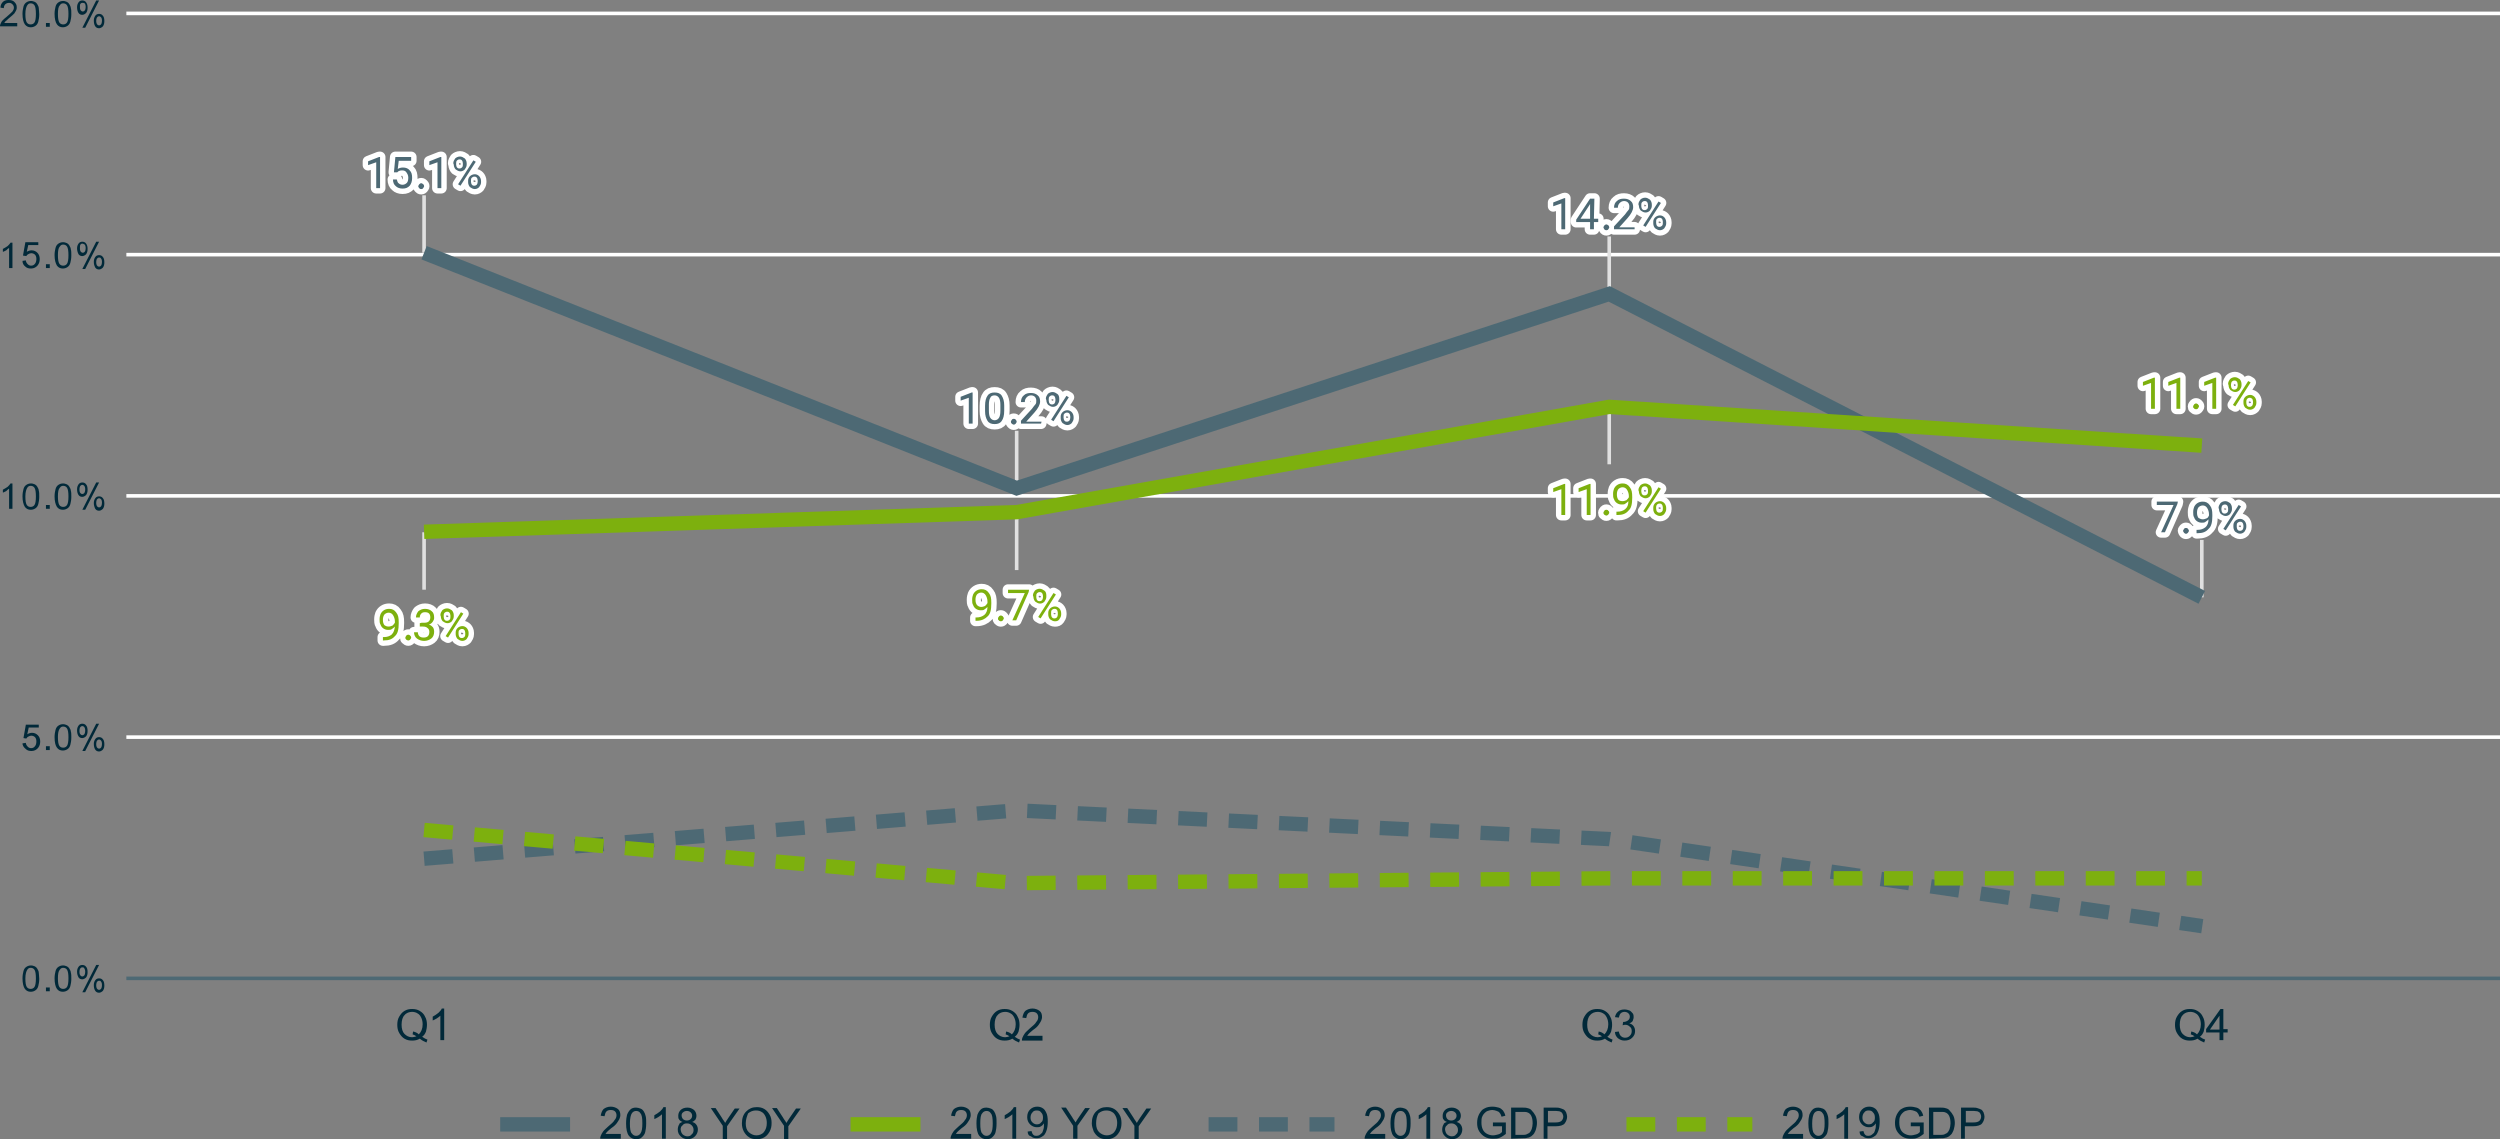 <?xml version="1.0" encoding="utf-8"?>
<!-- Generator: Adobe Illustrator 24.1.2, SVG Export Plug-In . SVG Version: 6.00 Build 0)  -->
<svg version="1.1" id="Layer_1" xmlns="http://www.w3.org/2000/svg" xmlns:xlink="http://www.w3.org/1999/xlink" x="0px" y="0px"
	 viewBox="0 0 522.3 238" style="enable-background:new 0 0 522.3 238;" xml:space="preserve">
<rect x="0" y="0" width="522.3" height="238" fill="#808080" stroke="none"/>
<style type="text/css">
	.st0{fill:#012939;}
	.st1{fill:none;stroke:#4D6974;stroke-width:0.752;stroke-miterlimit:10;}
	.st2{fill:none;stroke:#FFFFFF;stroke-width:0.752;stroke-miterlimit:10;}
	.st3{fill:none;stroke:#E0E0E0;stroke-width:0.752;stroke-miterlimit:10;}
	.st4{clip-path:url(#SVGID_2_);fill:none;stroke:#4D6974;stroke-width:3;stroke-miterlimit:10;}
	.st5{clip-path:url(#SVGID_4_);fill:none;stroke:#7DB00E;stroke-width:3;stroke-miterlimit:10;}
	.st6{clip-path:url(#SVGID_6_);fill:none;stroke:#4D6974;stroke-width:3;stroke-miterlimit:10;stroke-dasharray:6.02,4.515;}
	.st7{clip-path:url(#SVGID_8_);fill:none;stroke:#7DB00E;stroke-width:3;stroke-miterlimit:10;stroke-dasharray:6.02,4.515;}
	.st8{clip-path:url(#SVGID_10_);fill:#012939;}
	.st9{clip-path:url(#SVGID_12_);fill:#012939;}
	.st10{clip-path:url(#SVGID_14_);fill:#012939;}
	.st11{clip-path:url(#SVGID_16_);fill:#012939;}
	.st12{clip-path:url(#SVGID_18_);fill:#7DB00E;}
	.st13{clip-path:url(#SVGID_20_);fill:#7DB00E;}
	.st14{clip-path:url(#SVGID_22_);fill:#7DB00E;}
	.st15{clip-path:url(#SVGID_24_);fill:#7DB00E;}
	.st16{clip-path:url(#SVGID_26_);fill:#012939;fill-opacity:0;}
	.st17{clip-path:url(#SVGID_28_);fill:#012939;fill-opacity:0;}
	.st18{clip-path:url(#SVGID_30_);fill:#012939;fill-opacity:0;}
	.st19{clip-path:url(#SVGID_32_);fill:#012939;fill-opacity:0;}
	.st20{clip-path:url(#SVGID_34_);fill:#012939;fill-opacity:0;}
	.st21{clip-path:url(#SVGID_36_);fill:#012939;fill-opacity:0;}
	.st22{clip-path:url(#SVGID_38_);fill:#012939;fill-opacity:0;}
	.st23{clip-path:url(#SVGID_40_);fill:#012939;fill-opacity:0;}
	.st24{fill:none;stroke:#FFFFFF;stroke-width:2.257;stroke-linecap:round;stroke-linejoin:round;stroke-miterlimit:10;}
	.st25{fill:#4D6974;}
	.st26{fill:#7DB00E;}
	.st27{fill:none;stroke:#4D6974;stroke-width:3;stroke-miterlimit:10;}
	.st28{fill:none;stroke:#7DB00E;stroke-width:3;stroke-miterlimit:10;}
	.st29{fill:none;stroke:#4D6974;stroke-width:3;stroke-miterlimit:10;stroke-dasharray:6.02,4.515;}
	.st30{fill:none;stroke:#7DB00E;stroke-width:3;stroke-miterlimit:10;stroke-dasharray:6.02,4.515;}
</style>
<path class="st0" d="M88.2,216.6c0.4,0.3,0.8,0.5,1.1,0.6l-0.2,0.6c-0.5-0.2-0.9-0.4-1.4-0.8c-0.5,0.3-1,0.4-1.6,0.4
	c-0.6,0-1.1-0.1-1.6-0.4s-0.8-0.7-1.1-1.2c-0.3-0.5-0.4-1.1-0.4-1.7s0.1-1.2,0.4-1.7s0.6-0.9,1.1-1.2c0.5-0.3,1-0.4,1.6-0.4
	c0.6,0,1.1,0.1,1.6,0.4c0.5,0.3,0.9,0.7,1.1,1.2c0.3,0.5,0.4,1.1,0.4,1.7c0,0.5-0.1,1-0.2,1.4C88.8,216,88.6,216.3,88.2,216.6z
	 M86.3,215.5c0.5,0.1,0.9,0.3,1.2,0.6c0.5-0.5,0.8-1.2,0.8-2.1c0-0.5-0.1-1-0.3-1.4c-0.2-0.4-0.4-0.7-0.8-0.9
	c-0.3-0.2-0.7-0.3-1.1-0.3c-0.6,0-1.2,0.2-1.6,0.7c-0.4,0.4-0.6,1.1-0.6,2c0,0.8,0.2,1.5,0.6,1.9c0.4,0.4,0.9,0.7,1.6,0.7
	c0.3,0,0.6-0.1,0.9-0.2c-0.3-0.2-0.5-0.3-0.8-0.4L86.3,215.5z M92.8,217.3H92v-5.1c-0.2,0.2-0.5,0.4-0.8,0.6s-0.6,0.3-0.8,0.4v-0.8
	c0.4-0.2,0.8-0.5,1.2-0.8c0.3-0.3,0.6-0.6,0.7-0.9h0.5L92.8,217.3L92.8,217.3z"/>
<path class="st0" d="M212,216.6c0.4,0.3,0.8,0.5,1.1,0.6l-0.2,0.6c-0.5-0.2-0.9-0.4-1.4-0.8c-0.5,0.3-1,0.4-1.6,0.4
	s-1.1-0.1-1.6-0.4s-0.8-0.7-1.1-1.2s-0.4-1.1-0.4-1.7s0.1-1.2,0.4-1.7s0.6-0.9,1.1-1.2c0.5-0.3,1-0.4,1.6-0.4s1.1,0.1,1.6,0.4
	c0.5,0.3,0.9,0.7,1.1,1.2c0.3,0.5,0.4,1.1,0.4,1.7c0,0.5-0.1,1-0.2,1.4C212.6,216,212.4,216.3,212,216.6z M210.2,215.5
	c0.5,0.1,0.9,0.3,1.2,0.6c0.5-0.5,0.8-1.2,0.8-2.1c0-0.5-0.1-1-0.3-1.4s-0.4-0.7-0.8-0.9c-0.3-0.2-0.7-0.3-1.1-0.3
	c-0.6,0-1.2,0.2-1.6,0.7c-0.4,0.4-0.6,1.1-0.6,2c0,0.8,0.2,1.5,0.6,1.9c0.4,0.4,0.9,0.7,1.6,0.7c0.3,0,0.6-0.1,0.9-0.2
	c-0.3-0.2-0.5-0.3-0.8-0.4L210.2,215.5z M217.8,216.6v0.8h-4.3c0-0.2,0-0.4,0.1-0.6c0.1-0.3,0.3-0.6,0.5-0.9s0.6-0.6,1-1
	c0.7-0.6,1.2-1,1.4-1.4c0.3-0.3,0.4-0.7,0.4-1c0-0.3-0.1-0.6-0.3-0.8c-0.2-0.2-0.5-0.3-0.9-0.3s-0.7,0.1-0.9,0.3
	c-0.2,0.2-0.3,0.5-0.4,1l-0.8-0.1c0.1-0.6,0.3-1.1,0.6-1.4c0.4-0.3,0.9-0.5,1.5-0.5s1.1,0.2,1.5,0.5c0.4,0.3,0.5,0.8,0.5,1.3
	c0,0.3-0.1,0.5-0.2,0.8c-0.1,0.2-0.3,0.5-0.5,0.8c-0.2,0.3-0.6,0.7-1.2,1.1c-0.5,0.4-0.8,0.7-0.9,0.8c-0.1,0.1-0.2,0.3-0.3,0.4h3.2
	V216.6z"/>
<path class="st0" d="M335.8,216.6c0.4,0.3,0.8,0.5,1.1,0.6l-0.2,0.6c-0.5-0.2-0.9-0.4-1.4-0.8c-0.5,0.3-1,0.4-1.6,0.4
	s-1.1-0.1-1.6-0.4s-0.8-0.7-1.1-1.2s-0.4-1.1-0.4-1.7s0.1-1.2,0.4-1.7s0.6-0.9,1.1-1.2c0.5-0.3,1-0.4,1.6-0.4s1.1,0.1,1.6,0.4
	c0.5,0.3,0.9,0.7,1.1,1.2c0.3,0.5,0.4,1.1,0.4,1.7c0,0.5-0.1,1-0.2,1.4C336.4,216,336.2,216.3,335.8,216.6z M334,215.5
	c0.5,0.1,0.9,0.3,1.2,0.6c0.5-0.5,0.8-1.2,0.8-2.1c0-0.5-0.1-1-0.3-1.4c-0.2-0.4-0.4-0.7-0.8-0.9c-0.3-0.2-0.7-0.3-1.1-0.3
	c-0.6,0-1.2,0.2-1.6,0.7c-0.4,0.4-0.6,1.1-0.6,2c0,0.8,0.2,1.5,0.6,1.9s0.9,0.7,1.6,0.7c0.3,0,0.6-0.1,0.9-0.2
	c-0.3-0.2-0.5-0.3-0.8-0.4L334,215.5z M337.4,215.6l0.8-0.1c0.1,0.4,0.2,0.8,0.5,1c0.2,0.2,0.5,0.3,0.8,0.3c0.4,0,0.7-0.1,1-0.4
	s0.4-0.6,0.4-1s-0.1-0.7-0.4-0.9c-0.2-0.2-0.5-0.4-0.9-0.4c-0.1,0-0.3,0-0.6,0.1l0.1-0.7c0.1,0,0.1,0,0.1,0c0.3,0,0.6-0.1,0.9-0.3
	c0.3-0.2,0.4-0.5,0.4-0.8c0-0.3-0.1-0.5-0.3-0.7c-0.2-0.2-0.5-0.3-0.8-0.3s-0.6,0.1-0.8,0.3c-0.2,0.2-0.3,0.5-0.4,0.9l-0.8-0.1
	c0.1-0.5,0.3-0.9,0.7-1.2c0.3-0.3,0.8-0.4,1.3-0.4c0.4,0,0.7,0.1,1,0.2c0.3,0.1,0.5,0.4,0.7,0.6c0.2,0.3,0.2,0.5,0.2,0.8
	c0,0.3-0.1,0.5-0.2,0.8c-0.1,0.2-0.4,0.4-0.7,0.5c0.4,0.1,0.7,0.3,0.9,0.6c0.2,0.3,0.3,0.6,0.3,1c0,0.6-0.2,1-0.6,1.4
	s-0.9,0.6-1.6,0.6c-0.6,0-1-0.2-1.4-0.5C337.7,216.6,337.4,216.2,337.4,215.6z"/>
<path class="st0" d="M459.6,216.6c0.4,0.3,0.8,0.5,1.1,0.6l-0.2,0.6c-0.5-0.2-0.9-0.4-1.4-0.8c-0.5,0.3-1,0.4-1.6,0.4
	s-1.1-0.1-1.6-0.4s-0.8-0.7-1.1-1.2s-0.4-1.1-0.4-1.7s0.1-1.2,0.4-1.7s0.6-0.9,1.1-1.2c0.5-0.3,1-0.4,1.6-0.4s1.1,0.1,1.6,0.4
	c0.5,0.3,0.9,0.7,1.1,1.2c0.3,0.5,0.4,1.1,0.4,1.7c0,0.5-0.1,1-0.2,1.4C460.2,216,460,216.3,459.6,216.6z M457.8,215.5
	c0.5,0.1,0.9,0.3,1.2,0.6c0.5-0.5,0.8-1.2,0.8-2.1c0-0.5-0.1-1-0.3-1.4s-0.4-0.7-0.8-0.9c-0.3-0.2-0.7-0.3-1.1-0.3
	c-0.6,0-1.2,0.2-1.6,0.7c-0.4,0.4-0.6,1.1-0.6,2c0,0.8,0.2,1.5,0.6,1.9s0.9,0.7,1.6,0.7c0.3,0,0.6-0.1,0.9-0.2
	c-0.3-0.2-0.5-0.3-0.8-0.4L457.8,215.5z M463.7,217.3v-1.6h-2.8V215l3-4.2h0.6v4.2h0.9v0.7h-0.9v1.6H463.7z M463.7,215.1v-2.9
	l-2,2.9H463.7z"/>
<path class="st0" d="M129.7,237.1v0.8h-4.3c0-0.2,0-0.4,0.1-0.6c0.1-0.3,0.3-0.6,0.5-0.9s0.6-0.6,1-1c0.7-0.6,1.2-1,1.4-1.4
	c0.3-0.3,0.4-0.7,0.4-1c0-0.3-0.1-0.6-0.3-0.8c-0.2-0.2-0.5-0.3-0.9-0.3s-0.7,0.1-0.9,0.3c-0.2,0.2-0.3,0.5-0.4,1l-0.8-0.1
	c0.1-0.6,0.3-1.1,0.6-1.4c0.4-0.3,0.9-0.5,1.5-0.5s1.1,0.2,1.5,0.5c0.4,0.3,0.5,0.8,0.5,1.3c0,0.3-0.1,0.5-0.2,0.8
	c-0.1,0.2-0.3,0.5-0.5,0.8c-0.2,0.3-0.6,0.7-1.2,1.1c-0.5,0.4-0.8,0.7-0.9,0.8c-0.1,0.1-0.2,0.3-0.3,0.4h3.2V237.1z M130.8,234.7
	c0-0.8,0.1-1.4,0.2-1.8c0.2-0.5,0.4-0.8,0.7-1.1c0.3-0.3,0.7-0.4,1.2-0.4c0.3,0,0.6,0.1,0.9,0.2c0.3,0.1,0.5,0.3,0.7,0.6
	c0.2,0.3,0.3,0.6,0.4,1c0.1,0.4,0.1,0.9,0.1,1.5c0,0.8-0.1,1.4-0.2,1.8c-0.1,0.5-0.4,0.8-0.7,1.1c-0.3,0.3-0.7,0.4-1.2,0.4
	c-0.6,0-1.1-0.2-1.5-0.7S130.8,235.9,130.8,234.7z M131.6,234.7c0,1.1,0.1,1.8,0.4,2.1c0.3,0.4,0.6,0.5,0.9,0.5
	c0.4,0,0.7-0.2,0.9-0.5c0.3-0.4,0.4-1.1,0.4-2.1c0-1.1-0.1-1.8-0.4-2.1c-0.2-0.4-0.6-0.5-0.9-0.5c-0.4,0-0.7,0.2-0.9,0.5
	C131.8,232.9,131.6,233.6,131.6,234.7z M139.1,237.9h-0.8v-5.1c-0.2,0.2-0.5,0.4-0.8,0.6s-0.6,0.3-0.8,0.4V233
	c0.4-0.2,0.8-0.5,1.2-0.8c0.3-0.3,0.6-0.6,0.7-0.9h0.5L139.1,237.9L139.1,237.9z M142.6,234.4c-0.3-0.1-0.6-0.3-0.7-0.5
	c-0.2-0.2-0.2-0.5-0.2-0.8c0-0.5,0.2-0.9,0.5-1.2c0.3-0.3,0.8-0.5,1.4-0.5c0.6,0,1,0.2,1.4,0.5c0.3,0.3,0.5,0.7,0.5,1.2
	c0,0.3-0.1,0.6-0.2,0.8c-0.2,0.2-0.4,0.4-0.7,0.5c0.4,0.1,0.7,0.3,0.9,0.6c0.2,0.3,0.3,0.6,0.3,1c0,0.5-0.2,1-0.6,1.4
	c-0.4,0.4-0.9,0.6-1.5,0.6s-1.1-0.2-1.5-0.6s-0.6-0.8-0.6-1.4c0-0.4,0.1-0.8,0.3-1.1C141.9,234.7,142.2,234.5,142.6,234.4z
	 M142.4,233c0,0.3,0.1,0.6,0.3,0.8c0.2,0.2,0.5,0.3,0.8,0.3s0.6-0.1,0.8-0.3c0.2-0.2,0.3-0.4,0.3-0.7c0-0.3-0.1-0.5-0.3-0.7
	c-0.2-0.2-0.5-0.3-0.8-0.3s-0.6,0.1-0.8,0.3C142.5,232.5,142.4,232.8,142.4,233z M142.2,236c0,0.2,0.1,0.4,0.2,0.7
	c0.1,0.2,0.3,0.4,0.5,0.5s0.4,0.2,0.7,0.2c0.4,0,0.7-0.1,0.9-0.4c0.3-0.2,0.4-0.6,0.4-0.9c0-0.4-0.1-0.7-0.4-1
	c-0.3-0.3-0.6-0.4-1-0.4s-0.7,0.1-0.9,0.4C142.3,235.3,142.2,235.6,142.2,236z M151,237.9v-2.7l-2.5-3.7h1l1.3,2
	c0.2,0.4,0.5,0.7,0.7,1.1c0.2-0.3,0.4-0.7,0.7-1.1l1.3-1.9h1l-2.6,3.7v2.7H151V237.9z M155,234.7c0-1.1,0.3-1.9,0.9-2.5
	c0.6-0.6,1.3-0.9,2.2-0.9c0.6,0,1.1,0.1,1.6,0.4s0.8,0.7,1.1,1.2s0.4,1.1,0.4,1.7c0,0.7-0.1,1.2-0.4,1.8c-0.3,0.5-0.6,0.9-1.1,1.2
	c-0.5,0.3-1,0.4-1.6,0.4s-1.2-0.1-1.6-0.4c-0.5-0.3-0.8-0.7-1.1-1.2C155.1,235.8,155,235.3,155,234.7z M155.8,234.7
	c0,0.8,0.2,1.4,0.6,1.8c0.4,0.4,1,0.7,1.6,0.7s1.2-0.2,1.6-0.7c0.4-0.5,0.6-1.1,0.6-1.9c0-0.5-0.1-1-0.3-1.4s-0.4-0.7-0.8-0.9
	c-0.3-0.2-0.7-0.3-1.2-0.3c-0.6,0-1.1,0.2-1.6,0.6C156.1,233.1,155.8,233.8,155.8,234.7z M163.8,237.9v-2.7l-2.5-3.7h1l1.3,2
	c0.2,0.4,0.5,0.7,0.7,1.1c0.2-0.3,0.4-0.7,0.7-1.1l1.3-1.9h1l-2.6,3.7v2.7h-0.9V237.9z"/>
<path class="st0" d="M202.9,237.1v0.8h-4.3c0-0.2,0-0.4,0.1-0.6c0.1-0.3,0.3-0.6,0.5-0.9s0.6-0.6,1-1c0.7-0.6,1.2-1,1.4-1.4
	c0.3-0.3,0.4-0.7,0.4-1c0-0.3-0.1-0.6-0.3-0.8c-0.2-0.2-0.5-0.3-0.9-0.3s-0.7,0.1-0.9,0.3c-0.2,0.2-0.3,0.5-0.4,1l-0.8-0.1
	c0.1-0.6,0.3-1.1,0.6-1.4c0.4-0.3,0.9-0.5,1.5-0.5s1.1,0.2,1.5,0.5c0.4,0.3,0.5,0.8,0.5,1.3c0,0.3-0.1,0.5-0.2,0.8
	c-0.1,0.2-0.3,0.5-0.5,0.8c-0.2,0.3-0.6,0.7-1.2,1.1c-0.5,0.4-0.8,0.7-0.9,0.8c-0.1,0.1-0.2,0.3-0.3,0.4h3.2V237.1z M204,234.7
	c0-0.8,0.1-1.4,0.2-1.8c0.2-0.5,0.4-0.8,0.7-1.1c0.3-0.3,0.7-0.4,1.2-0.4c0.3,0,0.6,0.1,0.9,0.2c0.3,0.1,0.5,0.3,0.7,0.6
	c0.2,0.3,0.3,0.6,0.4,1c0.1,0.4,0.1,0.9,0.1,1.5c0,0.8-0.1,1.4-0.2,1.8c-0.1,0.5-0.4,0.8-0.7,1.1c-0.3,0.3-0.7,0.4-1.2,0.4
	c-0.6,0-1.1-0.2-1.5-0.7S204,235.9,204,234.7z M204.8,234.7c0,1.1,0.1,1.8,0.4,2.1c0.3,0.4,0.6,0.5,0.9,0.5c0.4,0,0.7-0.2,0.9-0.5
	c0.3-0.4,0.4-1.1,0.4-2.1c0-1.1-0.1-1.8-0.4-2.1c-0.2-0.4-0.6-0.5-0.9-0.5c-0.4,0-0.7,0.2-0.9,0.5
	C204.9,232.9,204.8,233.6,204.8,234.7z M212.3,237.9h-0.8v-5.1c-0.2,0.2-0.5,0.4-0.8,0.6s-0.6,0.3-0.8,0.4V233
	c0.4-0.2,0.8-0.5,1.2-0.8c0.3-0.3,0.6-0.6,0.7-0.9h0.5L212.3,237.9L212.3,237.9z M214.7,236.4l0.8-0.1c0.1,0.4,0.2,0.6,0.4,0.8
	c0.2,0.2,0.4,0.2,0.7,0.2c0.2,0,0.5-0.1,0.6-0.2c0.2-0.1,0.3-0.3,0.5-0.4c0.1-0.2,0.2-0.4,0.3-0.8c0.1-0.3,0.1-0.6,0.1-1
	c0,0,0-0.1,0-0.2c-0.2,0.3-0.4,0.5-0.6,0.6c-0.3,0.2-0.6,0.2-0.9,0.2c-0.5,0-1-0.2-1.4-0.6s-0.6-0.9-0.6-1.5c0-0.7,0.2-1.2,0.6-1.6
	c0.4-0.4,0.9-0.6,1.5-0.6c0.4,0,0.8,0.1,1.1,0.3c0.4,0.2,0.6,0.6,0.8,1s0.3,1,0.3,1.8c0,0.8-0.1,1.5-0.3,2c-0.2,0.5-0.4,0.9-0.8,1.1
	c-0.4,0.3-0.8,0.4-1.2,0.4c-0.5,0-0.9-0.1-1.2-0.4C214.9,237.3,214.7,236.9,214.7,236.4z M217.9,233.5c0-0.5-0.1-0.8-0.4-1.1
	c-0.2-0.3-0.5-0.4-0.9-0.4s-0.7,0.1-0.9,0.4c-0.3,0.3-0.4,0.7-0.4,1.1s0.1,0.7,0.4,1c0.3,0.3,0.6,0.4,0.9,0.4c0.4,0,0.7-0.1,0.9-0.4
	C217.8,234.3,217.9,234,217.9,233.5z M224.2,237.9v-2.7l-2.5-3.8h1l1.3,2c0.2,0.4,0.5,0.7,0.7,1.1c0.2-0.3,0.4-0.7,0.7-1.1l1.3-1.9
	h1l-2.6,3.7v2.7H224.2z M228.1,234.7c0-1.1,0.3-1.9,0.9-2.5c0.6-0.6,1.3-0.9,2.2-0.9c0.6,0,1.1,0.1,1.6,0.4s0.8,0.7,1.1,1.2
	s0.4,1.1,0.4,1.7c0,0.7-0.1,1.2-0.4,1.8c-0.3,0.5-0.6,0.9-1.1,1.2c-0.5,0.3-1,0.4-1.6,0.4s-1.2-0.1-1.6-0.4
	c-0.5-0.3-0.8-0.7-1.1-1.2C228.3,235.8,228.1,235.3,228.1,234.7z M229,234.7c0,0.8,0.2,1.4,0.6,1.8c0.4,0.4,1,0.7,1.6,0.7
	s1.2-0.2,1.6-0.7c0.4-0.5,0.6-1.1,0.6-1.9c0-0.5-0.1-1-0.3-1.4s-0.4-0.7-0.8-0.9c-0.3-0.2-0.7-0.3-1.2-0.3c-0.6,0-1.1,0.2-1.6,0.6
	C229.2,233.1,229,233.8,229,234.7z M237,237.9v-2.7l-2.5-3.7h1l1.3,2c0.2,0.4,0.5,0.7,0.7,1.1c0.2-0.3,0.4-0.7,0.7-1.1l1.3-1.9h1
	l-2.6,3.7v2.7H237V237.9z"/>
<path class="st0" d="M289.4,237.1v0.8h-4.3c0-0.2,0-0.4,0.1-0.6c0.1-0.3,0.3-0.6,0.5-0.9s0.6-0.6,1-1c0.7-0.6,1.2-1,1.4-1.4
	c0.3-0.3,0.4-0.7,0.4-1c0-0.3-0.1-0.6-0.3-0.8c-0.2-0.2-0.5-0.3-0.9-0.3s-0.7,0.1-0.9,0.3c-0.2,0.2-0.3,0.5-0.4,1l-0.8-0.1
	c0.1-0.6,0.3-1.1,0.6-1.4c0.4-0.3,0.9-0.5,1.5-0.5s1.1,0.2,1.5,0.5c0.4,0.3,0.5,0.8,0.5,1.3c0,0.3-0.1,0.5-0.2,0.8
	c-0.1,0.2-0.3,0.5-0.5,0.8c-0.2,0.3-0.6,0.7-1.2,1.1c-0.5,0.4-0.8,0.7-0.9,0.8c-0.1,0.1-0.2,0.3-0.3,0.4h3.2V237.1z M290.5,234.7
	c0-0.8,0.1-1.4,0.2-1.8c0.2-0.5,0.4-0.8,0.7-1.1c0.3-0.3,0.7-0.4,1.2-0.4c0.3,0,0.6,0.1,0.9,0.2s0.5,0.3,0.7,0.6
	c0.2,0.3,0.3,0.6,0.4,1s0.1,0.9,0.1,1.5c0,0.8-0.1,1.4-0.2,1.8c-0.1,0.5-0.4,0.8-0.7,1.1c-0.3,0.3-0.7,0.4-1.2,0.4
	c-0.6,0-1.1-0.2-1.5-0.7S290.5,235.9,290.5,234.7z M291.3,234.7c0,1.1,0.1,1.8,0.4,2.1c0.3,0.4,0.6,0.5,0.9,0.5
	c0.4,0,0.7-0.2,0.9-0.5c0.3-0.4,0.4-1.1,0.4-2.1c0-1.1-0.1-1.8-0.4-2.1c-0.2-0.4-0.6-0.5-0.9-0.5c-0.4,0-0.7,0.2-0.9,0.5
	C291.5,232.9,291.3,233.6,291.3,234.7z M298.8,237.9H298v-5.1c-0.2,0.2-0.5,0.4-0.8,0.6s-0.6,0.3-0.8,0.4V233
	c0.4-0.2,0.8-0.5,1.2-0.8c0.3-0.3,0.6-0.6,0.7-0.9h0.5L298.8,237.9L298.8,237.9z M302.3,234.4c-0.3-0.1-0.6-0.3-0.7-0.5
	c-0.2-0.2-0.2-0.5-0.2-0.8c0-0.5,0.2-0.9,0.5-1.2c0.3-0.3,0.8-0.5,1.4-0.5s1,0.2,1.4,0.5c0.3,0.3,0.5,0.7,0.5,1.2
	c0,0.3-0.1,0.6-0.2,0.8c-0.2,0.2-0.4,0.4-0.7,0.5c0.4,0.1,0.7,0.3,0.9,0.6c0.2,0.3,0.3,0.6,0.3,1c0,0.5-0.2,1-0.6,1.4
	s-0.9,0.6-1.5,0.6s-1.1-0.2-1.5-0.6s-0.6-0.8-0.6-1.4c0-0.4,0.1-0.8,0.3-1.1C301.6,234.7,301.9,234.5,302.3,234.4z M302.1,233
	c0,0.3,0.1,0.6,0.3,0.8c0.2,0.2,0.5,0.3,0.8,0.3s0.6-0.1,0.8-0.3c0.2-0.2,0.3-0.4,0.3-0.7c0-0.3-0.1-0.5-0.3-0.7
	c-0.2-0.2-0.5-0.3-0.8-0.3s-0.6,0.1-0.8,0.3C302.2,232.5,302.1,232.8,302.1,233z M301.9,236c0,0.2,0.1,0.4,0.2,0.7
	c0.1,0.2,0.3,0.4,0.5,0.5s0.4,0.2,0.7,0.2c0.4,0,0.7-0.1,0.9-0.4c0.3-0.2,0.4-0.6,0.4-0.9c0-0.4-0.1-0.7-0.4-1
	c-0.3-0.3-0.6-0.4-1-0.4s-0.7,0.1-0.9,0.4C302,235.3,301.9,235.6,301.9,236z M311.9,235.3v-0.8h2.7v2.4c-0.4,0.3-0.8,0.6-1.3,0.8
	c-0.4,0.2-0.9,0.2-1.4,0.2c-0.6,0-1.2-0.1-1.7-0.4s-0.9-0.7-1.2-1.2c-0.3-0.5-0.4-1.1-0.4-1.7s0.1-1.2,0.4-1.8
	c0.3-0.5,0.6-1,1.1-1.2c0.5-0.3,1.1-0.4,1.7-0.4c0.5,0,0.9,0.1,1.3,0.2s0.7,0.4,0.9,0.6c0.2,0.3,0.4,0.6,0.5,1.1l-0.8,0.2
	c-0.1-0.3-0.2-0.6-0.4-0.8c-0.1-0.2-0.3-0.3-0.6-0.4c-0.3-0.1-0.6-0.2-0.9-0.2c-0.4,0-0.7,0.1-1,0.2s-0.5,0.3-0.7,0.5
	c-0.2,0.2-0.3,0.4-0.4,0.6c-0.2,0.4-0.2,0.8-0.2,1.3c0,0.6,0.1,1.1,0.3,1.5c0.2,0.4,0.5,0.7,0.9,0.9c0.4,0.2,0.8,0.3,1.2,0.3
	c0.4,0,0.7-0.1,1.1-0.2s0.6-0.3,0.8-0.5v-1.2L311.9,235.3L311.9,235.3z M315.7,237.9v-6.5h2.2c0.5,0,0.9,0,1.2,0.1
	c0.4,0.1,0.7,0.2,0.9,0.5c0.3,0.3,0.6,0.7,0.8,1.1c0.2,0.4,0.3,1,0.3,1.5s-0.1,0.9-0.2,1.3c-0.1,0.4-0.3,0.7-0.4,0.9
	c-0.2,0.3-0.4,0.4-0.6,0.6c-0.2,0.1-0.5,0.3-0.8,0.3c-0.3,0.1-0.6,0.1-1,0.1L315.7,237.9L315.7,237.9z M316.5,237.1h1.4
	c0.4,0,0.8,0,1-0.1s0.4-0.2,0.6-0.3c0.2-0.2,0.4-0.5,0.5-0.8c0.1-0.3,0.2-0.8,0.2-1.2c0-0.7-0.1-1.2-0.3-1.6
	c-0.2-0.4-0.5-0.6-0.8-0.7c-0.2-0.1-0.6-0.1-1.1-0.1h-1.4v4.8H316.5z M322.5,237.9v-6.5h2.4c0.4,0,0.7,0,1,0.1s0.6,0.2,0.8,0.3
	c0.2,0.1,0.4,0.4,0.5,0.6c0.1,0.3,0.2,0.6,0.2,0.9c0,0.5-0.2,1-0.5,1.4s-1,0.6-1.9,0.6h-1.7v2.6H322.5z M323.3,234.5h1.7
	c0.6,0,0.9-0.1,1.2-0.3c0.2-0.2,0.4-0.5,0.4-0.9c0-0.3-0.1-0.5-0.2-0.7c-0.1-0.2-0.3-0.3-0.5-0.4c-0.1,0-0.4-0.1-0.8-0.1h-1.7v2.4
	H323.3z"/>
<path class="st0" d="M376.7,237.1v0.8h-4.3c0-0.2,0-0.4,0.1-0.6c0.1-0.3,0.3-0.6,0.5-0.9s0.6-0.6,1-1c0.7-0.6,1.2-1,1.4-1.4
	c0.3-0.3,0.4-0.7,0.4-1c0-0.3-0.1-0.6-0.3-0.8c-0.2-0.2-0.5-0.3-0.9-0.3s-0.7,0.1-0.9,0.3c-0.2,0.2-0.3,0.5-0.4,1l-0.8-0.1
	c0.1-0.6,0.3-1.1,0.6-1.4c0.4-0.3,0.9-0.5,1.5-0.5s1.1,0.2,1.5,0.5c0.4,0.3,0.5,0.8,0.5,1.3c0,0.3-0.1,0.5-0.2,0.8
	c-0.1,0.2-0.3,0.5-0.5,0.8c-0.2,0.3-0.6,0.7-1.2,1.1c-0.5,0.4-0.8,0.7-0.9,0.8c-0.1,0.1-0.2,0.3-0.3,0.4h3.2V237.1z M377.8,234.7
	c0-0.8,0.1-1.4,0.2-1.8c0.2-0.5,0.4-0.8,0.7-1.1c0.3-0.3,0.7-0.4,1.2-0.4c0.3,0,0.6,0.1,0.9,0.2s0.5,0.3,0.7,0.6
	c0.2,0.3,0.3,0.6,0.4,1s0.1,0.9,0.1,1.5c0,0.8-0.1,1.4-0.2,1.8c-0.1,0.5-0.4,0.8-0.7,1.1c-0.3,0.3-0.7,0.4-1.2,0.4
	c-0.6,0-1.1-0.2-1.5-0.7C378,236.8,377.8,235.9,377.8,234.7z M378.6,234.7c0,1.1,0.1,1.8,0.4,2.1c0.3,0.4,0.6,0.5,0.9,0.5
	c0.4,0,0.7-0.2,0.9-0.5c0.3-0.4,0.4-1.1,0.4-2.1c0-1.1-0.1-1.8-0.4-2.1c-0.2-0.4-0.6-0.5-0.9-0.5c-0.4,0-0.7,0.2-0.9,0.5
	C378.8,232.9,378.6,233.6,378.6,234.7z M386.1,237.9h-0.8v-5.1c-0.2,0.2-0.5,0.4-0.8,0.6s-0.6,0.3-0.8,0.4V233
	c0.4-0.2,0.8-0.5,1.2-0.8c0.3-0.3,0.6-0.6,0.7-0.9h0.5L386.1,237.9L386.1,237.9z M388.5,236.4l0.8-0.1c0.1,0.4,0.2,0.6,0.4,0.8
	c0.2,0.2,0.4,0.2,0.7,0.2c0.2,0,0.5-0.1,0.6-0.2c0.2-0.1,0.3-0.3,0.5-0.4c0.1-0.2,0.2-0.4,0.3-0.8c0.1-0.3,0.1-0.6,0.1-1
	c0,0,0-0.1,0-0.2c-0.2,0.3-0.4,0.5-0.6,0.6c-0.3,0.2-0.6,0.2-0.9,0.2c-0.5,0-1-0.2-1.4-0.6s-0.6-0.9-0.6-1.5c0-0.7,0.2-1.2,0.6-1.6
	s0.9-0.6,1.5-0.6c0.4,0,0.8,0.1,1.1,0.3c0.4,0.2,0.6,0.6,0.8,1c0.2,0.4,0.3,1,0.3,1.8c0,0.8-0.1,1.5-0.3,2c-0.2,0.5-0.4,0.9-0.8,1.1
	c-0.4,0.3-0.8,0.4-1.2,0.4c-0.5,0-0.9-0.1-1.2-0.4C388.7,237.3,388.5,236.9,388.5,236.4z M391.7,233.5c0-0.5-0.1-0.8-0.4-1.1
	c-0.2-0.3-0.5-0.4-0.9-0.4s-0.7,0.1-0.9,0.4c-0.3,0.3-0.4,0.7-0.4,1.1s0.1,0.7,0.4,1c0.3,0.3,0.6,0.4,0.9,0.4c0.4,0,0.7-0.1,0.9-0.4
	C391.6,234.3,391.7,234,391.7,233.5z M399.2,235.3v-0.8h2.7v2.4c-0.4,0.3-0.8,0.6-1.3,0.8c-0.4,0.2-0.9,0.2-1.4,0.2
	c-0.6,0-1.2-0.1-1.7-0.4s-0.9-0.7-1.2-1.2c-0.3-0.5-0.4-1.1-0.4-1.7s0.1-1.2,0.4-1.8c0.3-0.5,0.6-1,1.1-1.2c0.5-0.3,1.1-0.4,1.7-0.4
	c0.5,0,0.9,0.1,1.3,0.2s0.7,0.4,0.9,0.6c0.2,0.3,0.4,0.6,0.5,1.1l-0.8,0.2c-0.1-0.3-0.2-0.6-0.4-0.8c-0.1-0.2-0.3-0.3-0.6-0.4
	c-0.3-0.1-0.6-0.2-0.9-0.2c-0.4,0-0.7,0.1-1,0.2s-0.5,0.3-0.7,0.5c-0.2,0.2-0.3,0.4-0.4,0.6c-0.2,0.4-0.2,0.8-0.2,1.3
	c0,0.6,0.1,1.1,0.3,1.5c0.2,0.4,0.5,0.7,0.9,0.9c0.4,0.2,0.8,0.3,1.2,0.3c0.4,0,0.7-0.1,1.1-0.2s0.6-0.3,0.8-0.5v-1.2L399.2,235.3
	L399.2,235.3z M403,237.9v-6.5h2.2c0.5,0,0.9,0,1.2,0.1c0.4,0.1,0.7,0.2,0.9,0.5c0.3,0.3,0.6,0.7,0.8,1.1c0.2,0.4,0.3,1,0.3,1.5
	s-0.1,0.9-0.2,1.3c-0.1,0.4-0.3,0.7-0.4,0.9s-0.4,0.4-0.6,0.6c-0.2,0.1-0.5,0.3-0.8,0.3c-0.3,0.1-0.6,0.1-1,0.1L403,237.9L403,237.9
	z M403.8,237.1h1.4c0.4,0,0.8,0,1-0.1s0.4-0.2,0.6-0.3c0.2-0.2,0.4-0.5,0.5-0.8c0.1-0.3,0.2-0.8,0.2-1.2c0-0.7-0.1-1.2-0.3-1.6
	c-0.2-0.4-0.5-0.6-0.8-0.7c-0.2-0.1-0.6-0.1-1.1-0.1h-1.4v4.8H403.8z M409.7,237.9v-6.5h2.4c0.4,0,0.7,0,1,0.1s0.6,0.2,0.8,0.3
	c0.2,0.1,0.4,0.4,0.5,0.6c0.1,0.3,0.2,0.6,0.2,0.9c0,0.5-0.2,1-0.5,1.4s-1,0.6-1.9,0.6h-1.7v2.6H409.7z M410.6,234.5h1.7
	c0.6,0,0.9-0.1,1.2-0.3c0.2-0.2,0.4-0.5,0.4-0.9c0-0.3-0.1-0.5-0.2-0.7c-0.1-0.2-0.3-0.3-0.5-0.4c-0.1,0-0.4-0.1-0.8-0.1h-1.7v2.4
	H410.6z"/>
<path class="st1" d="M26.4,204.4h495.9"/>
<path class="st2" d="M26.4,154h495.9"/>
<path class="st2" d="M26.4,103.6h495.9"/>
<path class="st2" d="M26.4,53.2h495.9"/>
<path class="st2" d="M26.4,2.8h495.9"/>
<path class="st3" d="M88.6,40.8v12"/>
<path class="st3" d="M212.4,90v12"/>
<path class="st3" d="M336.2,49.4v12"/>
<path class="st3" d="M460,112.8v12"/>
<path class="st3" d="M88.6,123.2v-12"/>
<path class="st3" d="M212.4,119.1v-12"/>
<path class="st3" d="M336.2,97V85"/>
<g>
	<g>
		<g>
			<g>
				<g>
					<defs>
						<rect id="SVGID_1_" x="26.7" y="3" width="495.2" height="201.7"/>
					</defs>
					<clipPath id="SVGID_2_">
						<use xlink:href="#SVGID_1_"  style="overflow:visible;"/>
					</clipPath>
					<path class="st4" d="M88.6,52.8L212.4,102l123.8-40.6L460,124.8"/>
				</g>
			</g>
		</g>
	</g>
</g>
<g>
	<g>
		<g>
			<g>
				<g>
					<defs>
						<rect id="SVGID_3_" x="26.7" y="3" width="495.2" height="201.7"/>
					</defs>
					<clipPath id="SVGID_4_">
						<use xlink:href="#SVGID_3_"  style="overflow:visible;"/>
					</clipPath>
					<path class="st5" d="M88.6,111.1l123.8-4.1l123.8-22L460,93.1"/>
				</g>
			</g>
		</g>
	</g>
</g>
<g>
	<g>
		<g>
			<g>
				<g>
					<defs>
						<rect id="SVGID_5_" x="26.7" y="3" width="495.2" height="201.7"/>
					</defs>
					<clipPath id="SVGID_6_">
						<use xlink:href="#SVGID_5_"  style="overflow:visible;"/>
					</clipPath>
					<path class="st6" d="M88.6,179.4l123.8-10.1l123.8,6l123.9,18.2"/>
				</g>
			</g>
		</g>
	</g>
</g>
<g>
	<g>
		<g>
			<g>
				<g>
					<defs>
						<rect id="SVGID_7_" x="26.7" y="3" width="495.2" height="201.7"/>
					</defs>
					<clipPath id="SVGID_8_">
						<use xlink:href="#SVGID_7_"  style="overflow:visible;"/>
					</clipPath>
					<path class="st7" d="M88.6,173.4l123.8,11.1l123.8-1H460"/>
				</g>
			</g>
		</g>
	</g>
</g>
<g>
	<g>
		<g>
			<g>
				<g>
					<defs>
						<rect id="SVGID_9_" x="26.7" y="3" width="495.2" height="201.7"/>
					</defs>
					<clipPath id="SVGID_10_">
						<use xlink:href="#SVGID_9_"  style="overflow:visible;"/>
					</clipPath>
					<path class="st8" d="M88.6,52.8L88.6,52.8L88.6,52.8L88.6,52.8L88.6,52.8z"/>
				</g>
			</g>
		</g>
	</g>
</g>
<g>
	<g>
		<g>
			<g>
				<g>
					<defs>
						<rect id="SVGID_11_" x="26.7" y="3" width="495.2" height="201.7"/>
					</defs>
					<clipPath id="SVGID_12_">
						<use xlink:href="#SVGID_11_"  style="overflow:visible;"/>
					</clipPath>
					<path class="st9" d="M212.4,102L212.4,102L212.4,102L212.4,102L212.4,102z"/>
				</g>
			</g>
		</g>
	</g>
</g>
<g>
	<g>
		<g>
			<g>
				<g>
					<defs>
						<rect id="SVGID_13_" x="26.7" y="3" width="495.2" height="201.7"/>
					</defs>
					<clipPath id="SVGID_14_">
						<use xlink:href="#SVGID_13_"  style="overflow:visible;"/>
					</clipPath>
					<path class="st10" d="M336.2,61.5L336.2,61.5L336.2,61.5L336.2,61.5L336.2,61.5z"/>
				</g>
			</g>
		</g>
	</g>
</g>
<g>
	<g>
		<g>
			<g>
				<g>
					<defs>
						<rect id="SVGID_15_" x="26.7" y="3" width="495.2" height="201.7"/>
					</defs>
					<clipPath id="SVGID_16_">
						<use xlink:href="#SVGID_15_"  style="overflow:visible;"/>
					</clipPath>
					<path class="st11" d="M460,124.8L460,124.8L460,124.8L460,124.8L460,124.8z"/>
				</g>
			</g>
		</g>
	</g>
</g>
<g>
	<g>
		<g>
			<g>
				<g>
					<defs>
						<rect id="SVGID_17_" x="26.7" y="3" width="495.2" height="201.7"/>
					</defs>
					<clipPath id="SVGID_18_">
						<use xlink:href="#SVGID_17_"  style="overflow:visible;"/>
					</clipPath>
					<path class="st12" d="M88.6,111.1L88.6,111.1L88.6,111.1L88.6,111.1L88.6,111.1z"/>
				</g>
			</g>
		</g>
	</g>
</g>
<g>
	<g>
		<g>
			<g>
				<g>
					<defs>
						<rect id="SVGID_19_" x="26.7" y="3" width="495.2" height="201.7"/>
					</defs>
					<clipPath id="SVGID_20_">
						<use xlink:href="#SVGID_19_"  style="overflow:visible;"/>
					</clipPath>
					<path class="st13" d="M212.4,107.1L212.4,107.1L212.4,107.1L212.4,107.1L212.4,107.1z"/>
				</g>
			</g>
		</g>
	</g>
</g>
<g>
	<g>
		<g>
			<g>
				<g>
					<defs>
						<rect id="SVGID_21_" x="26.7" y="3" width="495.2" height="201.7"/>
					</defs>
					<clipPath id="SVGID_22_">
						<use xlink:href="#SVGID_21_"  style="overflow:visible;"/>
					</clipPath>
					<path class="st14" d="M336.2,85L336.2,85L336.2,85L336.2,85L336.2,85z"/>
				</g>
			</g>
		</g>
	</g>
</g>
<g>
	<g>
		<g>
			<g>
				<g>
					<defs>
						<rect id="SVGID_23_" x="26.7" y="3" width="495.2" height="201.7"/>
					</defs>
					<clipPath id="SVGID_24_">
						<use xlink:href="#SVGID_23_"  style="overflow:visible;"/>
					</clipPath>
					<path class="st15" d="M460,93.1L460,93.1L460,93.1L460,93.1L460,93.1z"/>
				</g>
			</g>
		</g>
	</g>
</g>
<g>
	<g>
		<g>
			<g>
				<g>
					<defs>
						<rect id="SVGID_25_" x="26.7" y="3" width="495.2" height="201.7"/>
					</defs>
					<clipPath id="SVGID_26_">
						<use xlink:href="#SVGID_25_"  style="overflow:visible;"/>
					</clipPath>
					<path class="st16" d="M90.8,179.4c0,1.3-1,2.3-2.3,2.3s-2.3-1-2.3-2.3c0-1.3,1-2.3,2.3-2.3C89.9,177.1,90.8,178.2,90.8,179.4z"
						/>
				</g>
			</g>
		</g>
	</g>
</g>
<g>
	<g>
		<g>
			<g>
				<g>
					<defs>
						<rect id="SVGID_27_" x="26.7" y="3" width="495.2" height="201.7"/>
					</defs>
					<clipPath id="SVGID_28_">
						<use xlink:href="#SVGID_27_"  style="overflow:visible;"/>
					</clipPath>
					<path class="st17" d="M214.6,169.4c0,1.3-1,2.3-2.3,2.3s-2.3-1-2.3-2.3c0-1.3,1-2.3,2.3-2.3
						C213.7,167.1,214.6,168.1,214.6,169.4z"/>
				</g>
			</g>
		</g>
	</g>
</g>
<g>
	<g>
		<g>
			<g>
				<g>
					<defs>
						<rect id="SVGID_29_" x="26.7" y="3" width="495.2" height="201.7"/>
					</defs>
					<clipPath id="SVGID_30_">
						<use xlink:href="#SVGID_29_"  style="overflow:visible;"/>
					</clipPath>
					<path class="st18" d="M338.5,175.4c0,1.3-1,2.3-2.3,2.3s-2.3-1-2.3-2.3c0-1.3,1-2.3,2.3-2.3
						C337.4,173.1,338.5,174.1,338.5,175.4z"/>
				</g>
			</g>
		</g>
	</g>
</g>
<g>
	<g>
		<g>
			<g>
				<g>
					<defs>
						<rect id="SVGID_31_" x="26.7" y="3" width="495.2" height="201.7"/>
					</defs>
					<clipPath id="SVGID_32_">
						<use xlink:href="#SVGID_31_"  style="overflow:visible;"/>
					</clipPath>
					<path class="st19" d="M462.3,193.5c0,1.3-1,2.3-2.3,2.3s-2.3-1-2.3-2.3c0-1.3,1-2.3,2.3-2.3
						C461.3,191.3,462.3,192.3,462.3,193.5z"/>
				</g>
			</g>
		</g>
	</g>
</g>
<g>
	<g>
		<g>
			<g>
				<g>
					<defs>
						<rect id="SVGID_33_" x="26.7" y="3" width="495.2" height="201.7"/>
					</defs>
					<clipPath id="SVGID_34_">
						<use xlink:href="#SVGID_33_"  style="overflow:visible;"/>
					</clipPath>
					<path class="st20" d="M90.8,173.4c0,1.3-1,2.3-2.3,2.3s-2.3-1-2.3-2.3c0-1.3,1-2.3,2.3-2.3C89.9,171.1,90.8,172.1,90.8,173.4z"
						/>
				</g>
			</g>
		</g>
	</g>
</g>
<g>
	<g>
		<g>
			<g>
				<g>
					<defs>
						<rect id="SVGID_35_" x="26.7" y="3" width="495.2" height="201.7"/>
					</defs>
					<clipPath id="SVGID_36_">
						<use xlink:href="#SVGID_35_"  style="overflow:visible;"/>
					</clipPath>
					<path class="st21" d="M214.6,184.5c0,1.3-1,2.3-2.3,2.3s-2.3-1-2.3-2.3c0-1.3,1-2.3,2.3-2.3
						C213.7,182.2,214.6,183.2,214.6,184.5z"/>
				</g>
			</g>
		</g>
	</g>
</g>
<g>
	<g>
		<g>
			<g>
				<g>
					<defs>
						<rect id="SVGID_37_" x="26.7" y="3" width="495.2" height="201.7"/>
					</defs>
					<clipPath id="SVGID_38_">
						<use xlink:href="#SVGID_37_"  style="overflow:visible;"/>
					</clipPath>
					<path class="st22" d="M338.5,183.4c0,1.3-1,2.3-2.3,2.3s-2.3-1-2.3-2.3c0-1.3,1-2.3,2.3-2.3
						C337.4,181.2,338.5,182.2,338.5,183.4z"/>
				</g>
			</g>
		</g>
	</g>
</g>
<g>
	<g>
		<g>
			<g>
				<g>
					<defs>
						<rect id="SVGID_39_" x="26.7" y="3" width="495.2" height="201.7"/>
					</defs>
					<clipPath id="SVGID_40_">
						<use xlink:href="#SVGID_39_"  style="overflow:visible;"/>
					</clipPath>
					<path class="st23" d="M462.3,183.4c0,1.3-1,2.3-2.3,2.3s-2.3-1-2.3-2.3c0-1.3,1-2.3,2.3-2.3
						C461.3,181.2,462.3,182.2,462.3,183.4z"/>
				</g>
			</g>
		</g>
	</g>
</g>
<path class="st24" d="M79.4,39.3h-0.8v-5.4l-1.7,0.6v-0.8l2.3-0.9h0.2V39.3z M82.3,36l0.3-3.2h3.3v0.8h-2.6l-0.2,1.7
	c0.3-0.2,0.7-0.3,1.1-0.3c0.6,0,1.1,0.2,1.4,0.6c0.4,0.4,0.5,0.9,0.5,1.6s-0.2,1.2-0.5,1.6c-0.4,0.4-0.8,0.6-1.5,0.6
	c-0.6,0-1.1-0.2-1.4-0.5c-0.4-0.3-0.6-0.8-0.6-1.4h0.8c0.1,0.4,0.2,0.7,0.4,0.8c0.2,0.2,0.5,0.3,0.8,0.3c0.4,0,0.7-0.2,0.9-0.4
	c0.2-0.2,0.3-0.6,0.3-1.1s-0.2-0.8-0.4-1.1s-0.5-0.4-0.9-0.4c-0.4,0-0.6,0.1-0.8,0.2L83,36L82.3,36z M87.4,38.9
	c0-0.2,0.1-0.2,0.2-0.4c0.1-0.1,0.2-0.2,0.4-0.2c0.2,0,0.3,0.1,0.4,0.2c0.1,0.1,0.2,0.2,0.2,0.4s-0.1,0.2-0.2,0.4
	c-0.1,0.1-0.2,0.2-0.4,0.2s-0.3-0.1-0.4-0.2C87.4,39.1,87.4,39,87.4,38.9z M92.2,39.3h-0.8v-5.4l-1.7,0.6v-0.8l2.3-0.9h0.2V39.3z
	 M94.7,34.1c0-0.4,0.2-0.7,0.4-1c0.2-0.2,0.6-0.4,1-0.4c0.4,0,0.7,0.2,1,0.4c0.2,0.2,0.4,0.6,0.4,1v0.3c0,0.4-0.2,0.7-0.4,1
	c-0.2,0.2-0.5,0.4-0.9,0.4c-0.4,0-0.7-0.2-1-0.4c-0.2-0.2-0.4-0.6-0.4-1L94.7,34.1L94.7,34.1z M95.3,34.4c0,0.2,0.1,0.5,0.2,0.6
	c0.2,0.2,0.3,0.2,0.5,0.2s0.4-0.1,0.5-0.2c0.2-0.2,0.2-0.4,0.2-0.6v-0.3c0-0.2-0.1-0.5-0.2-0.6c-0.2-0.2-0.3-0.2-0.5-0.2
	s-0.4,0.1-0.5,0.2c-0.2,0.2-0.2,0.4-0.2,0.6V34.4z M97.8,37.7c0-0.4,0.2-0.7,0.4-0.9c0.2-0.2,0.6-0.4,1-0.4c0.4,0,0.7,0.2,0.9,0.4
	c0.2,0.2,0.4,0.6,0.4,1v0.3c0,0.4-0.2,0.7-0.4,1c-0.2,0.2-0.5,0.4-0.9,0.4c-0.4,0-0.7-0.2-1-0.4c-0.2-0.2-0.4-0.6-0.4-1V37.7z
	 M98.4,38c0,0.2,0.1,0.5,0.2,0.6c0.2,0.2,0.3,0.2,0.5,0.2s0.4-0.1,0.5-0.2c0.1-0.1,0.2-0.4,0.2-0.6v-0.3c0-0.2-0.1-0.5-0.2-0.6
	c-0.2-0.2-0.3-0.2-0.5-0.2s-0.4,0.1-0.5,0.2c-0.2,0.2-0.2,0.3-0.2,0.6V38L98.4,38z M96.2,38.8l-0.5-0.3l3.2-5l0.5,0.3L96.2,38.8z"/>
<path class="st25" d="M79.4,39.3h-0.8v-5.4l-1.7,0.6v-0.8l2.3-0.9h0.2V39.3z M82.3,36l0.3-3.2h3.3v0.8h-2.6l-0.2,1.7
	c0.3-0.2,0.7-0.3,1.1-0.3c0.6,0,1.1,0.2,1.4,0.6c0.4,0.4,0.5,0.9,0.5,1.6s-0.2,1.2-0.5,1.6c-0.4,0.4-0.8,0.6-1.5,0.6
	c-0.6,0-1.1-0.2-1.4-0.5c-0.4-0.3-0.6-0.8-0.6-1.4h0.8c0.1,0.4,0.2,0.7,0.4,0.8c0.2,0.2,0.5,0.3,0.8,0.3c0.4,0,0.7-0.2,0.9-0.4
	c0.2-0.2,0.3-0.6,0.3-1.1s-0.2-0.8-0.4-1.1s-0.5-0.4-0.9-0.4c-0.4,0-0.6,0.1-0.8,0.2L83,36L82.3,36z M87.4,38.9
	c0-0.2,0.1-0.2,0.2-0.4c0.1-0.1,0.2-0.2,0.4-0.2c0.2,0,0.3,0.1,0.4,0.2c0.1,0.1,0.2,0.2,0.2,0.4s-0.1,0.2-0.2,0.4
	c-0.1,0.1-0.2,0.2-0.4,0.2s-0.3-0.1-0.4-0.2C87.4,39.1,87.4,39,87.4,38.9z M92.2,39.3h-0.8v-5.4l-1.7,0.6v-0.8l2.3-0.9h0.2V39.3z
	 M94.7,34.1c0-0.4,0.2-0.7,0.4-1c0.2-0.2,0.6-0.4,1-0.4c0.4,0,0.7,0.2,1,0.4c0.2,0.2,0.4,0.6,0.4,1v0.3c0,0.4-0.2,0.7-0.4,1
	c-0.2,0.2-0.5,0.4-0.9,0.4c-0.4,0-0.7-0.2-1-0.4c-0.2-0.2-0.4-0.6-0.4-1L94.7,34.1L94.7,34.1z M95.3,34.4c0,0.2,0.1,0.5,0.2,0.6
	c0.2,0.2,0.3,0.2,0.5,0.2s0.4-0.1,0.5-0.2c0.2-0.2,0.2-0.4,0.2-0.6v-0.3c0-0.2-0.1-0.5-0.2-0.6c-0.2-0.2-0.3-0.2-0.5-0.2
	s-0.4,0.1-0.5,0.2c-0.2,0.2-0.2,0.4-0.2,0.6V34.4z M97.8,37.7c0-0.4,0.2-0.7,0.4-0.9c0.2-0.2,0.6-0.4,1-0.4c0.4,0,0.7,0.2,0.9,0.4
	c0.2,0.2,0.4,0.6,0.4,1v0.3c0,0.4-0.2,0.7-0.4,1c-0.2,0.2-0.5,0.4-0.9,0.4c-0.4,0-0.7-0.2-1-0.4c-0.2-0.2-0.4-0.6-0.4-1V37.7z
	 M98.4,38c0,0.2,0.1,0.5,0.2,0.6c0.2,0.2,0.3,0.2,0.5,0.2s0.4-0.1,0.5-0.2c0.1-0.1,0.2-0.4,0.2-0.6v-0.3c0-0.2-0.1-0.5-0.2-0.6
	c-0.2-0.2-0.3-0.2-0.5-0.2s-0.4,0.1-0.5,0.2c-0.2,0.2-0.2,0.3-0.2,0.6V38L98.4,38z M96.2,38.8l-0.5-0.3l3.2-5l0.5,0.3L96.2,38.8z"/>
<path class="st24" d="M203.2,88.5h-0.8v-5.4l-1.7,0.6v-0.8L203,82h0.2V88.5z M209.8,85.8c0,1-0.2,1.7-0.5,2.1
	c-0.3,0.5-0.8,0.7-1.5,0.7s-1.2-0.2-1.5-0.7s-0.5-1.1-0.5-2v-1.1c0-1,0.2-1.7,0.5-2.1c0.3-0.5,0.8-0.7,1.5-0.7s1.2,0.2,1.5,0.7
	s0.5,1.1,0.5,2V85.8L209.8,85.8z M209,84.6c0-0.7-0.1-1.2-0.3-1.5s-0.5-0.5-0.9-0.5c-0.5,0-0.8,0.2-0.9,0.5
	c-0.2,0.3-0.3,0.8-0.3,1.4v1.3c0,0.7,0.1,1.2,0.3,1.5s0.5,0.5,0.9,0.5s0.7-0.2,0.9-0.5s0.3-0.8,0.3-1.5V84.6z M211.2,88.1
	c0-0.2,0.1-0.2,0.2-0.4c0.1-0.1,0.2-0.2,0.4-0.2s0.3,0.1,0.4,0.2c0.1,0.1,0.2,0.2,0.2,0.4s-0.1,0.2-0.2,0.4
	c-0.1,0.1-0.2,0.2-0.4,0.2s-0.3-0.1-0.4-0.2C211.2,88.3,211.2,88.2,211.2,88.1z M217.5,88.5h-4.2v-0.6l2.3-2.5
	c0.3-0.4,0.5-0.7,0.7-0.9s0.2-0.5,0.2-0.8s-0.1-0.6-0.3-0.8s-0.5-0.3-0.8-0.3c-0.4,0-0.7,0.2-0.9,0.4s-0.4,0.5-0.4,1h-0.8
	c0-0.6,0.2-1.1,0.6-1.4c0.4-0.4,0.9-0.5,1.5-0.5s1.1,0.2,1.4,0.5c0.4,0.3,0.5,0.8,0.5,1.3c0,0.6-0.4,1.4-1.2,2.3l-1.7,1.9h3.2
	L217.5,88.5L217.5,88.5z M218.5,83.3c0-0.4,0.2-0.7,0.4-1c0.2-0.2,0.6-0.4,1-0.4s0.7,0.2,1,0.4s0.4,0.6,0.4,1v0.3
	c0,0.4-0.2,0.7-0.4,1c-0.2,0.2-0.5,0.4-0.9,0.4s-0.7-0.2-1-0.4c-0.2-0.2-0.4-0.6-0.4-1L218.5,83.3L218.5,83.3z M219.1,83.7
	c0,0.2,0.1,0.5,0.2,0.6c0.2,0.2,0.3,0.2,0.5,0.2s0.4-0.1,0.5-0.2s0.2-0.4,0.2-0.6v-0.3c0-0.2-0.1-0.5-0.2-0.6
	c-0.2-0.2-0.3-0.2-0.5-0.2s-0.4,0.1-0.5,0.2c-0.2,0.2-0.2,0.4-0.2,0.6V83.7z M221.6,87c0-0.4,0.2-0.7,0.4-0.9s0.6-0.4,1-0.4
	s0.7,0.2,0.9,0.4s0.4,0.6,0.4,1v0.3c0,0.4-0.2,0.7-0.4,1c-0.2,0.2-0.5,0.4-0.9,0.4s-0.7-0.2-1-0.4c-0.2-0.2-0.4-0.6-0.4-1V87z
	 M222.2,87.3c0,0.2,0.1,0.5,0.2,0.6c0.2,0.2,0.3,0.2,0.5,0.2s0.4-0.1,0.5-0.2s0.2-0.4,0.2-0.6V87c0-0.2-0.1-0.5-0.2-0.6
	c-0.2-0.2-0.3-0.2-0.5-0.2s-0.4,0.1-0.5,0.2c-0.2,0.2-0.2,0.3-0.2,0.6V87.3L222.2,87.3z M220.1,88l-0.5-0.3l3.2-5l0.5,0.3L220.1,88z
	"/>
<path class="st25" d="M203.2,88.5h-0.8v-5.4l-1.7,0.6v-0.8L203,82h0.2V88.5z M209.8,85.8c0,1-0.2,1.7-0.5,2.1
	c-0.3,0.5-0.8,0.7-1.5,0.7s-1.2-0.2-1.5-0.7s-0.5-1.1-0.5-2v-1.1c0-1,0.2-1.7,0.5-2.1c0.3-0.5,0.8-0.7,1.5-0.7s1.2,0.2,1.5,0.7
	s0.5,1.1,0.5,2V85.8L209.8,85.8z M209,84.6c0-0.7-0.1-1.2-0.3-1.5s-0.5-0.5-0.9-0.5c-0.5,0-0.8,0.2-0.9,0.5
	c-0.2,0.3-0.3,0.8-0.3,1.4v1.3c0,0.7,0.1,1.2,0.3,1.5s0.5,0.5,0.9,0.5s0.7-0.2,0.9-0.5s0.3-0.8,0.3-1.5V84.6z M211.2,88.1
	c0-0.2,0.1-0.2,0.2-0.4c0.1-0.1,0.2-0.2,0.4-0.2s0.3,0.1,0.4,0.2c0.1,0.1,0.2,0.2,0.2,0.4s-0.1,0.2-0.2,0.4
	c-0.1,0.1-0.2,0.2-0.4,0.2s-0.3-0.1-0.4-0.2C211.2,88.3,211.2,88.2,211.2,88.1z M217.5,88.5h-4.2v-0.6l2.3-2.5
	c0.3-0.4,0.5-0.7,0.7-0.9s0.2-0.5,0.2-0.8s-0.1-0.6-0.3-0.8s-0.5-0.3-0.8-0.3c-0.4,0-0.7,0.2-0.9,0.4s-0.4,0.5-0.4,1h-0.8
	c0-0.6,0.2-1.1,0.6-1.4c0.4-0.4,0.9-0.5,1.5-0.5s1.1,0.2,1.4,0.5c0.4,0.3,0.5,0.8,0.5,1.3c0,0.6-0.4,1.4-1.2,2.3l-1.7,1.9h3.2
	L217.5,88.5L217.5,88.5z M218.5,83.3c0-0.4,0.2-0.7,0.4-1c0.2-0.2,0.6-0.4,1-0.4s0.7,0.2,1,0.4s0.4,0.6,0.4,1v0.3
	c0,0.4-0.2,0.7-0.4,1c-0.2,0.2-0.5,0.4-0.9,0.4s-0.7-0.2-1-0.4c-0.2-0.2-0.4-0.6-0.4-1L218.5,83.3L218.5,83.3z M219.1,83.7
	c0,0.2,0.1,0.5,0.2,0.6c0.2,0.2,0.3,0.2,0.5,0.2s0.4-0.1,0.5-0.2s0.2-0.4,0.2-0.6v-0.3c0-0.2-0.1-0.5-0.2-0.6
	c-0.2-0.2-0.3-0.2-0.5-0.2s-0.4,0.1-0.5,0.2c-0.2,0.2-0.2,0.4-0.2,0.6V83.7z M221.6,87c0-0.4,0.2-0.7,0.4-0.9s0.6-0.4,1-0.4
	s0.7,0.2,0.9,0.4s0.4,0.6,0.4,1v0.3c0,0.4-0.2,0.7-0.4,1c-0.2,0.2-0.5,0.4-0.9,0.4s-0.7-0.2-1-0.4c-0.2-0.2-0.4-0.6-0.4-1V87z
	 M222.2,87.3c0,0.2,0.1,0.5,0.2,0.6c0.2,0.2,0.3,0.2,0.5,0.2s0.4-0.1,0.5-0.2s0.2-0.4,0.2-0.6V87c0-0.2-0.1-0.5-0.2-0.6
	c-0.2-0.2-0.3-0.2-0.5-0.2s-0.4,0.1-0.5,0.2c-0.2,0.2-0.2,0.3-0.2,0.6V87.3L222.2,87.3z M220.1,88l-0.5-0.3l3.2-5l0.5,0.3L220.1,88z
	"/>
<path class="st24" d="M327,47.9h-0.8v-5.4l-1.7,0.6v-0.8l2.3-0.9h0.2V47.9L327,47.9z M333,45.7h0.9v0.7H333v1.5h-0.8v-1.5h-2.9v-0.5
	l2.9-4.4h0.9L333,45.7L333,45.7z M330.2,45.7h2v-3.1l-0.1,0.2L330.2,45.7z M335,47.5c0-0.2,0.1-0.2,0.2-0.4c0.1-0.1,0.2-0.2,0.4-0.2
	s0.3,0.1,0.4,0.2s0.2,0.2,0.2,0.4s-0.1,0.2-0.2,0.4c-0.1,0.1-0.2,0.2-0.4,0.2s-0.3-0.1-0.4-0.2S335,47.6,335,47.5z M341.4,47.9h-4.2
	v-0.6l2.3-2.5c0.3-0.4,0.5-0.7,0.7-0.9s0.2-0.5,0.2-0.8s-0.1-0.6-0.3-0.8s-0.5-0.3-0.8-0.3c-0.4,0-0.7,0.2-0.9,0.4
	c-0.2,0.2-0.4,0.5-0.4,1h-0.8c0-0.6,0.2-1.1,0.6-1.4c0.4-0.4,0.9-0.5,1.5-0.5s1.1,0.2,1.4,0.5c0.4,0.3,0.5,0.8,0.5,1.3
	c0,0.6-0.4,1.4-1.2,2.3l-1.7,1.9h3.2v0.4C341.5,47.9,341.4,47.9,341.4,47.9z M342.3,42.7c0-0.4,0.2-0.7,0.4-1c0.2-0.2,0.6-0.4,1-0.4
	s0.7,0.2,1,0.4c0.2,0.2,0.4,0.6,0.4,1V43c0,0.4-0.2,0.7-0.4,1c-0.2,0.2-0.5,0.4-0.9,0.4s-0.7-0.2-1-0.4c-0.2-0.2-0.4-0.6-0.4-1
	L342.3,42.7L342.3,42.7z M342.9,43.1c0,0.2,0.1,0.5,0.2,0.6c0.2,0.2,0.3,0.2,0.5,0.2s0.4-0.1,0.5-0.2c0.2-0.2,0.2-0.4,0.2-0.6v-0.3
	c0-0.2-0.1-0.5-0.2-0.6c-0.2-0.2-0.3-0.2-0.5-0.2s-0.4,0.1-0.5,0.2c-0.2,0.2-0.2,0.4-0.2,0.6V43.1z M345.4,46.3
	c0-0.4,0.2-0.7,0.4-0.9c0.2-0.2,0.6-0.4,1-0.4s0.7,0.2,0.9,0.4c0.2,0.2,0.4,0.6,0.4,1v0.3c0,0.4-0.2,0.7-0.4,1
	c-0.2,0.2-0.5,0.4-0.9,0.4s-0.7-0.2-1-0.4c-0.2-0.2-0.4-0.6-0.4-1V46.3z M346,46.6c0,0.2,0.1,0.5,0.2,0.6c0.2,0.2,0.3,0.2,0.5,0.2
	s0.4-0.1,0.5-0.2c0.2-0.2,0.2-0.4,0.2-0.6v-0.3c0-0.2-0.1-0.5-0.2-0.6c-0.2-0.2-0.3-0.2-0.5-0.2s-0.4,0.1-0.5,0.2
	c-0.2,0.2-0.2,0.3-0.2,0.6V46.6L346,46.6z M343.8,47.4l-0.5-0.3l3.2-5l0.5,0.3L343.8,47.4z"/>
<path class="st25" d="M327,47.9h-0.8v-5.4l-1.7,0.6v-0.8l2.3-0.9h0.2V47.9L327,47.9z M333,45.7h0.9v0.7H333v1.5h-0.8v-1.5h-2.9v-0.5
	l2.9-4.4h0.9L333,45.7L333,45.7z M330.2,45.7h2v-3.1l-0.1,0.2L330.2,45.7z M335,47.5c0-0.2,0.1-0.2,0.2-0.4c0.1-0.1,0.2-0.2,0.4-0.2
	s0.3,0.1,0.4,0.2s0.2,0.2,0.2,0.4s-0.1,0.2-0.2,0.4c-0.1,0.1-0.2,0.2-0.4,0.2s-0.3-0.1-0.4-0.2S335,47.6,335,47.5z M341.4,47.9h-4.2
	v-0.6l2.3-2.5c0.3-0.4,0.5-0.7,0.7-0.9s0.2-0.5,0.2-0.8s-0.1-0.6-0.3-0.8s-0.5-0.3-0.8-0.3c-0.4,0-0.7,0.2-0.9,0.4
	c-0.2,0.2-0.4,0.5-0.4,1h-0.8c0-0.6,0.2-1.1,0.6-1.4c0.4-0.4,0.9-0.5,1.5-0.5s1.1,0.2,1.4,0.5c0.4,0.3,0.5,0.8,0.5,1.3
	c0,0.6-0.4,1.4-1.2,2.3l-1.7,1.9h3.2v0.4C341.5,47.9,341.4,47.9,341.4,47.9z M342.3,42.7c0-0.4,0.2-0.7,0.4-1c0.2-0.2,0.6-0.4,1-0.4
	s0.7,0.2,1,0.4c0.2,0.2,0.4,0.6,0.4,1V43c0,0.4-0.2,0.7-0.4,1c-0.2,0.2-0.5,0.4-0.9,0.4s-0.7-0.2-1-0.4c-0.2-0.2-0.4-0.6-0.4-1
	L342.3,42.7L342.3,42.7z M342.9,43.1c0,0.2,0.1,0.5,0.2,0.6c0.2,0.2,0.3,0.2,0.5,0.2s0.4-0.1,0.5-0.2c0.2-0.2,0.2-0.4,0.2-0.6v-0.3
	c0-0.2-0.1-0.5-0.2-0.6c-0.2-0.2-0.3-0.2-0.5-0.2s-0.4,0.1-0.5,0.2c-0.2,0.2-0.2,0.4-0.2,0.6V43.1z M345.4,46.3
	c0-0.4,0.2-0.7,0.4-0.9c0.2-0.2,0.6-0.4,1-0.4s0.7,0.2,0.9,0.4c0.2,0.2,0.4,0.6,0.4,1v0.3c0,0.4-0.2,0.7-0.4,1
	c-0.2,0.2-0.5,0.4-0.9,0.4s-0.7-0.2-1-0.4c-0.2-0.2-0.4-0.6-0.4-1V46.3z M346,46.6c0,0.2,0.1,0.5,0.2,0.6c0.2,0.2,0.3,0.2,0.5,0.2
	s0.4-0.1,0.5-0.2c0.2-0.2,0.2-0.4,0.2-0.6v-0.3c0-0.2-0.1-0.5-0.2-0.6c-0.2-0.2-0.3-0.2-0.5-0.2s-0.4,0.1-0.5,0.2
	c-0.2,0.2-0.2,0.3-0.2,0.6V46.6L346,46.6z M343.8,47.4l-0.5-0.3l3.2-5l0.5,0.3L343.8,47.4z"/>
<path class="st24" d="M454.9,105.3l-2.6,5.9h-0.8l2.6-5.7h-3.5v-0.7h4.4L454.9,105.3L454.9,105.3z M456.1,110.9
	c0-0.2,0.1-0.2,0.2-0.4c0.1-0.1,0.2-0.2,0.4-0.2s0.3,0.1,0.4,0.2c0.1,0.1,0.2,0.2,0.2,0.4s-0.1,0.2-0.2,0.4
	c-0.1,0.1-0.2,0.2-0.4,0.2s-0.3-0.1-0.4-0.2C456.2,111.1,456.1,111,456.1,110.9z M461.4,108.5c-0.2,0.2-0.4,0.4-0.6,0.5
	c-0.2,0.2-0.5,0.2-0.8,0.2c-0.4,0-0.7-0.1-1-0.3s-0.5-0.5-0.6-0.8c-0.2-0.3-0.2-0.7-0.2-1.1c0-0.5,0.1-0.8,0.2-1.1
	c0.2-0.4,0.4-0.6,0.7-0.8s0.7-0.3,1.1-0.3c0.6,0,1.1,0.2,1.5,0.8c0.4,0.5,0.5,1.1,0.5,2v0.2c0,1.3-0.2,2.2-0.8,2.7
	c-0.5,0.6-1.2,0.9-2.3,0.9h-0.2v-0.7h0.2c0.7,0,1.2-0.2,1.6-0.5C461.2,109.8,461.4,109.2,461.4,108.5z M460.2,108.5
	c0.3,0,0.5-0.1,0.8-0.2s0.4-0.4,0.5-0.6v-0.3c0-0.5-0.2-1-0.4-1.3c-0.2-0.3-0.5-0.5-0.9-0.5s-0.7,0.2-0.9,0.4
	c-0.2,0.3-0.3,0.6-0.3,1.1s0.1,0.8,0.3,1.1C459.5,108.3,459.8,108.5,460.2,108.5z M463.5,106.1c0-0.4,0.2-0.7,0.4-1
	c0.2-0.2,0.6-0.4,1-0.4s0.7,0.2,1,0.4c0.2,0.2,0.4,0.6,0.4,1v0.3c0,0.4-0.2,0.7-0.4,1c-0.2,0.2-0.5,0.4-0.9,0.4s-0.7-0.2-1-0.4
	c-0.2-0.2-0.4-0.6-0.4-1L463.5,106.1L463.5,106.1z M464.1,106.5c0,0.2,0.1,0.5,0.2,0.6c0.2,0.2,0.3,0.2,0.5,0.2s0.4-0.1,0.5-0.2
	c0.2-0.2,0.2-0.4,0.2-0.6v-0.3c0-0.2-0.1-0.5-0.2-0.6c-0.2-0.2-0.3-0.2-0.5-0.2s-0.4,0.1-0.5,0.2s-0.2,0.4-0.2,0.6V106.5z
	 M466.6,109.7c0-0.4,0.2-0.7,0.4-0.9c0.2-0.2,0.6-0.4,1-0.4s0.7,0.2,0.9,0.4c0.2,0.2,0.4,0.6,0.4,1v0.3c0,0.4-0.2,0.7-0.4,1
	c-0.2,0.2-0.5,0.4-0.9,0.4s-0.7-0.2-1-0.4c-0.2-0.2-0.4-0.6-0.4-1V109.7z M467.3,110.1c0,0.2,0.1,0.5,0.2,0.6
	c0.2,0.2,0.3,0.2,0.5,0.2s0.4-0.1,0.5-0.2c0.1-0.1,0.2-0.4,0.2-0.6v-0.3c0-0.2-0.1-0.5-0.2-0.6c-0.2-0.2-0.3-0.2-0.5-0.2
	s-0.4,0.1-0.5,0.2c-0.2,0.2-0.2,0.3-0.2,0.6V110.1L467.3,110.1z M465,110.8l-0.5-0.3l3.2-5l0.5,0.3L465,110.8z"/>
<path class="st25" d="M454.9,105.3l-2.6,5.9h-0.8l2.6-5.7h-3.5v-0.7h4.4L454.9,105.3L454.9,105.3z M456.1,110.9
	c0-0.2,0.1-0.2,0.2-0.4c0.1-0.1,0.2-0.2,0.4-0.2s0.3,0.1,0.4,0.2c0.1,0.1,0.2,0.2,0.2,0.4s-0.1,0.2-0.2,0.4
	c-0.1,0.1-0.2,0.2-0.4,0.2s-0.3-0.1-0.4-0.2C456.2,111.1,456.1,111,456.1,110.9z M461.4,108.5c-0.2,0.2-0.4,0.4-0.6,0.5
	c-0.2,0.2-0.5,0.2-0.8,0.2c-0.4,0-0.7-0.1-1-0.3s-0.5-0.5-0.6-0.8c-0.2-0.3-0.2-0.7-0.2-1.1c0-0.5,0.1-0.8,0.2-1.1
	c0.2-0.4,0.4-0.6,0.7-0.8s0.7-0.3,1.1-0.3c0.6,0,1.1,0.2,1.5,0.8c0.4,0.5,0.5,1.1,0.5,2v0.2c0,1.3-0.2,2.2-0.8,2.7
	c-0.5,0.6-1.2,0.9-2.3,0.9h-0.2v-0.7h0.2c0.7,0,1.2-0.2,1.6-0.5C461.2,109.8,461.4,109.2,461.4,108.5z M460.2,108.5
	c0.3,0,0.5-0.1,0.8-0.2s0.4-0.4,0.5-0.6v-0.3c0-0.5-0.2-1-0.4-1.3c-0.2-0.3-0.5-0.5-0.9-0.5s-0.7,0.2-0.9,0.4
	c-0.2,0.3-0.3,0.6-0.3,1.1s0.1,0.8,0.3,1.1C459.5,108.3,459.8,108.5,460.2,108.5z M463.5,106.1c0-0.4,0.2-0.7,0.4-1
	c0.2-0.2,0.6-0.4,1-0.4s0.7,0.2,1,0.4c0.2,0.2,0.4,0.6,0.4,1v0.3c0,0.4-0.2,0.7-0.4,1c-0.2,0.2-0.5,0.4-0.9,0.4s-0.7-0.2-1-0.4
	c-0.2-0.2-0.4-0.6-0.4-1L463.5,106.1L463.5,106.1z M464.1,106.5c0,0.2,0.1,0.5,0.2,0.6c0.2,0.2,0.3,0.2,0.5,0.2s0.4-0.1,0.5-0.2
	c0.2-0.2,0.2-0.4,0.2-0.6v-0.3c0-0.2-0.1-0.5-0.2-0.6c-0.2-0.2-0.3-0.2-0.5-0.2s-0.4,0.1-0.5,0.2s-0.2,0.4-0.2,0.6V106.5z
	 M466.6,109.7c0-0.4,0.2-0.7,0.4-0.9c0.2-0.2,0.6-0.4,1-0.4s0.7,0.2,0.9,0.4c0.2,0.2,0.4,0.6,0.4,1v0.3c0,0.4-0.2,0.7-0.4,1
	c-0.2,0.2-0.5,0.4-0.9,0.4s-0.7-0.2-1-0.4c-0.2-0.2-0.4-0.6-0.4-1V109.7z M467.3,110.1c0,0.2,0.1,0.5,0.2,0.6
	c0.2,0.2,0.3,0.2,0.5,0.2s0.4-0.1,0.5-0.2c0.1-0.1,0.2-0.4,0.2-0.6v-0.3c0-0.2-0.1-0.5-0.2-0.6c-0.2-0.2-0.3-0.2-0.5-0.2
	s-0.4,0.1-0.5,0.2c-0.2,0.2-0.2,0.3-0.2,0.6V110.1L467.3,110.1z M465,110.8l-0.5-0.3l3.2-5l0.5,0.3L465,110.8z"/>
<path class="st24" d="M82.5,130.9c-0.2,0.2-0.4,0.4-0.6,0.5c-0.2,0.2-0.5,0.2-0.8,0.2c-0.4,0-0.7-0.1-1-0.3
	c-0.3-0.2-0.5-0.5-0.6-0.8c-0.2-0.3-0.2-0.7-0.2-1.1c0-0.5,0.1-0.8,0.2-1.1c0.2-0.4,0.4-0.6,0.7-0.8c0.3-0.2,0.7-0.3,1.1-0.3
	c0.6,0,1.1,0.2,1.5,0.8c0.4,0.5,0.5,1.1,0.5,2v0.2c0,1.3-0.2,2.2-0.8,2.7c-0.5,0.6-1.2,0.9-2.3,0.9H80v-0.7h0.2
	c0.7,0,1.2-0.2,1.6-0.5C82.3,132.1,82.4,131.6,82.5,130.9z M81.2,130.9c0.3,0,0.5-0.1,0.8-0.2c0.2-0.2,0.4-0.4,0.5-0.6v-0.3
	c0-0.5-0.2-1-0.4-1.3c-0.2-0.3-0.5-0.5-0.9-0.5c-0.4,0-0.7,0.2-0.9,0.4c-0.2,0.3-0.3,0.6-0.3,1.1s0.1,0.8,0.3,1.1
	C80.6,130.8,80.8,130.9,81.2,130.9z M84.7,133.2c0-0.2,0.1-0.2,0.2-0.4c0.1-0.1,0.2-0.2,0.4-0.2c0.2,0,0.3,0.1,0.4,0.2
	c0.1,0.1,0.2,0.2,0.2,0.4c0,0.2-0.1,0.2-0.2,0.4c-0.1,0.1-0.2,0.2-0.4,0.2s-0.3-0.1-0.4-0.2C84.7,133.5,84.7,133.4,84.7,133.2z
	 M88.1,130.1h0.6c0.4,0,0.7-0.1,0.9-0.3c0.2-0.2,0.3-0.5,0.3-0.8c0-0.8-0.4-1.1-1.1-1.1c-0.4,0-0.6,0.1-0.8,0.3
	c-0.2,0.2-0.3,0.5-0.3,0.8h-0.8c0-0.5,0.2-0.9,0.5-1.3c0.4-0.3,0.8-0.5,1.4-0.5c0.6,0,1.1,0.2,1.4,0.5c0.4,0.3,0.5,0.8,0.5,1.4
	c0,0.3-0.1,0.5-0.3,0.8c-0.2,0.3-0.5,0.5-0.8,0.6c0.4,0.1,0.6,0.3,0.8,0.5c0.2,0.2,0.3,0.6,0.3,1c0,0.6-0.2,1.1-0.6,1.4
	c-0.4,0.3-0.9,0.5-1.5,0.5c-0.6,0-1.1-0.2-1.5-0.5c-0.4-0.3-0.6-0.8-0.6-1.3h0.8c0,0.3,0.1,0.6,0.3,0.8c0.2,0.2,0.5,0.3,0.9,0.3
	c0.4,0,0.7-0.1,0.9-0.3c0.2-0.2,0.3-0.5,0.3-0.9s-0.2-0.7-0.4-0.8c-0.2-0.2-0.5-0.3-1-0.3h-0.6v-0.7L88.1,130.1L88.1,130.1z
	 M92,128.5c0-0.4,0.2-0.7,0.4-1c0.2-0.2,0.6-0.4,1-0.4c0.4,0,0.7,0.2,1,0.4c0.2,0.2,0.4,0.6,0.4,1v0.3c0,0.4-0.2,0.7-0.4,1
	c-0.2,0.2-0.5,0.4-0.9,0.4c-0.4,0-0.7-0.2-1-0.4c-0.2-0.2-0.4-0.6-0.4-1L92,128.5L92,128.5z M92.7,128.9c0,0.2,0.1,0.5,0.2,0.6
	c0.2,0.2,0.3,0.2,0.5,0.2s0.4-0.1,0.5-0.2c0.2-0.2,0.2-0.4,0.2-0.6v-0.3c0-0.2-0.1-0.5-0.2-0.6c-0.2-0.2-0.3-0.2-0.5-0.2
	s-0.4,0.1-0.5,0.2c-0.2,0.2-0.2,0.4-0.2,0.6V128.9z M95.2,132.1c0-0.4,0.2-0.7,0.4-0.9c0.2-0.2,0.6-0.4,1-0.4c0.4,0,0.7,0.2,0.9,0.4
	c0.2,0.2,0.4,0.6,0.4,1v0.3c0,0.4-0.2,0.7-0.4,1c-0.2,0.2-0.5,0.4-0.9,0.4c-0.4,0-0.7-0.2-1-0.4c-0.2-0.2-0.4-0.6-0.4-1V132.1z
	 M95.8,132.5c0,0.2,0.1,0.5,0.2,0.6c0.2,0.2,0.3,0.2,0.5,0.2s0.4-0.1,0.5-0.2c0.2-0.2,0.2-0.4,0.2-0.6v-0.3c0-0.2-0.1-0.5-0.2-0.6
	c-0.2-0.2-0.3-0.2-0.5-0.2s-0.4,0.1-0.5,0.2c-0.2,0.2-0.2,0.3-0.2,0.6V132.5L95.8,132.5z M93.6,133.2l-0.5-0.3l3.2-5l0.5,0.3
	L93.6,133.2z"/>
<path class="st26" d="M82.5,130.9c-0.2,0.2-0.4,0.4-0.6,0.5c-0.2,0.2-0.5,0.2-0.8,0.2c-0.4,0-0.7-0.1-1-0.3
	c-0.3-0.2-0.5-0.5-0.6-0.8c-0.2-0.3-0.2-0.7-0.2-1.1c0-0.5,0.1-0.8,0.2-1.1c0.2-0.4,0.4-0.6,0.7-0.8c0.3-0.2,0.7-0.3,1.1-0.3
	c0.6,0,1.1,0.2,1.5,0.8c0.4,0.5,0.5,1.1,0.5,2v0.2c0,1.3-0.2,2.2-0.8,2.7c-0.5,0.6-1.2,0.9-2.3,0.9H80v-0.7h0.2
	c0.7,0,1.2-0.2,1.6-0.5C82.3,132.1,82.4,131.6,82.5,130.9z M81.2,130.9c0.3,0,0.5-0.1,0.8-0.2c0.2-0.2,0.4-0.4,0.5-0.6v-0.3
	c0-0.5-0.2-1-0.4-1.3c-0.2-0.3-0.5-0.5-0.9-0.5c-0.4,0-0.7,0.2-0.9,0.4c-0.2,0.3-0.3,0.6-0.3,1.1s0.1,0.8,0.3,1.1
	C80.6,130.8,80.8,130.9,81.2,130.9z M84.7,133.2c0-0.2,0.1-0.2,0.2-0.4c0.1-0.1,0.2-0.2,0.4-0.2c0.2,0,0.3,0.1,0.4,0.2
	c0.1,0.1,0.2,0.2,0.2,0.4c0,0.2-0.1,0.2-0.2,0.4c-0.1,0.1-0.2,0.2-0.4,0.2s-0.3-0.1-0.4-0.2C84.7,133.5,84.7,133.4,84.7,133.2z
	 M88.1,130.1h0.6c0.4,0,0.7-0.1,0.9-0.3c0.2-0.2,0.3-0.5,0.3-0.8c0-0.8-0.4-1.1-1.1-1.1c-0.4,0-0.6,0.1-0.8,0.3
	c-0.2,0.2-0.3,0.5-0.3,0.8h-0.8c0-0.5,0.2-0.9,0.5-1.3c0.4-0.3,0.8-0.5,1.4-0.5c0.6,0,1.1,0.2,1.4,0.5c0.4,0.3,0.5,0.8,0.5,1.4
	c0,0.3-0.1,0.5-0.3,0.8c-0.2,0.3-0.5,0.5-0.8,0.6c0.4,0.1,0.6,0.3,0.8,0.5c0.2,0.2,0.3,0.6,0.3,1c0,0.6-0.2,1.1-0.6,1.4
	c-0.4,0.3-0.9,0.5-1.5,0.5c-0.6,0-1.1-0.2-1.5-0.5c-0.4-0.3-0.6-0.8-0.6-1.3h0.8c0,0.3,0.1,0.6,0.3,0.8c0.2,0.2,0.5,0.3,0.9,0.3
	c0.4,0,0.7-0.1,0.9-0.3c0.2-0.2,0.3-0.5,0.3-0.9s-0.2-0.7-0.4-0.8c-0.2-0.2-0.5-0.3-1-0.3h-0.6v-0.7L88.1,130.1L88.1,130.1z
	 M92,128.5c0-0.4,0.2-0.7,0.4-1c0.2-0.2,0.6-0.4,1-0.4c0.4,0,0.7,0.2,1,0.4c0.2,0.2,0.4,0.6,0.4,1v0.3c0,0.4-0.2,0.7-0.4,1
	c-0.2,0.2-0.5,0.4-0.9,0.4c-0.4,0-0.7-0.2-1-0.4c-0.2-0.2-0.4-0.6-0.4-1L92,128.5L92,128.5z M92.7,128.9c0,0.2,0.1,0.5,0.2,0.6
	c0.2,0.2,0.3,0.2,0.5,0.2s0.4-0.1,0.5-0.2c0.2-0.2,0.2-0.4,0.2-0.6v-0.3c0-0.2-0.1-0.5-0.2-0.6c-0.2-0.2-0.3-0.2-0.5-0.2
	s-0.4,0.1-0.5,0.2c-0.2,0.2-0.2,0.4-0.2,0.6V128.9z M95.2,132.1c0-0.4,0.2-0.7,0.4-0.9c0.2-0.2,0.6-0.4,1-0.4c0.4,0,0.7,0.2,0.9,0.4
	c0.2,0.2,0.4,0.6,0.4,1v0.3c0,0.4-0.2,0.7-0.4,1c-0.2,0.2-0.5,0.4-0.9,0.4c-0.4,0-0.7-0.2-1-0.4c-0.2-0.2-0.4-0.6-0.4-1V132.1z
	 M95.8,132.5c0,0.2,0.1,0.5,0.2,0.6c0.2,0.2,0.3,0.2,0.5,0.2s0.4-0.1,0.5-0.2c0.2-0.2,0.2-0.4,0.2-0.6v-0.3c0-0.2-0.1-0.5-0.2-0.6
	c-0.2-0.2-0.3-0.2-0.5-0.2s-0.4,0.1-0.5,0.2c-0.2,0.2-0.2,0.3-0.2,0.6V132.5L95.8,132.5z M93.6,133.2l-0.5-0.3l3.2-5l0.5,0.3
	L93.6,133.2z"/>
<path class="st24" d="M206.3,126.8c-0.2,0.2-0.4,0.4-0.6,0.5c-0.2,0.2-0.5,0.2-0.8,0.2c-0.4,0-0.7-0.1-1-0.3s-0.5-0.5-0.6-0.8
	c-0.2-0.3-0.2-0.7-0.2-1.1c0-0.5,0.1-0.8,0.2-1.1c0.2-0.4,0.4-0.6,0.7-0.8s0.7-0.3,1.1-0.3c0.6,0,1.1,0.2,1.5,0.8
	c0.4,0.5,0.5,1.1,0.5,2v0.2c0,1.3-0.2,2.2-0.8,2.7c-0.5,0.5-1.2,0.9-2.3,0.9h-0.2V129h0.2c0.7,0,1.2-0.2,1.6-0.5
	C206.1,128.1,206.3,127.5,206.3,126.8z M205,126.8c0.3,0,0.5-0.1,0.8-0.2c0.2-0.2,0.4-0.4,0.5-0.6v-0.4c0-0.5-0.2-1-0.4-1.3
	s-0.5-0.5-0.9-0.5s-0.7,0.2-0.9,0.4c-0.2,0.3-0.3,0.6-0.3,1.1s0.1,0.8,0.3,1.1C204.4,126.7,204.7,126.8,205,126.8z M208.5,129.2
	c0-0.2,0.1-0.2,0.2-0.4c0.1-0.1,0.2-0.2,0.4-0.2s0.3,0.1,0.4,0.2c0.1,0.1,0.2,0.2,0.2,0.4c0,0.2-0.1,0.2-0.2,0.4
	c-0.1,0.1-0.2,0.2-0.4,0.2s-0.3-0.1-0.4-0.2C208.5,129.5,208.5,129.3,208.5,129.2z M214.9,123.7l-2.6,5.9h-0.8l2.6-5.7h-3.5v-0.7
	h4.4L214.9,123.7L214.9,123.7z M215.8,124.4c0-0.4,0.2-0.7,0.4-1c0.2-0.2,0.6-0.4,1-0.4s0.7,0.2,1,0.4s0.4,0.6,0.4,1v0.3
	c0,0.4-0.2,0.7-0.4,1c-0.2,0.2-0.5,0.4-0.9,0.4s-0.7-0.2-1-0.4c-0.2-0.2-0.4-0.6-0.4-1L215.8,124.4L215.8,124.4z M216.5,124.8
	c0,0.2,0.1,0.5,0.2,0.6c0.2,0.2,0.3,0.2,0.5,0.2s0.4-0.1,0.5-0.2c0.1-0.1,0.2-0.4,0.2-0.6v-0.3c0-0.2-0.1-0.5-0.2-0.6
	c-0.2-0.2-0.3-0.2-0.5-0.2s-0.4,0.1-0.5,0.2c-0.2,0.2-0.2,0.4-0.2,0.6V124.8z M219,128c0-0.4,0.2-0.7,0.4-0.9s0.6-0.4,1-0.4
	s0.7,0.2,0.9,0.4s0.4,0.6,0.4,1v0.3c0,0.4-0.2,0.7-0.4,1c-0.2,0.3-0.5,0.4-0.9,0.4s-0.7-0.2-1-0.4c-0.2-0.2-0.4-0.6-0.4-1V128z
	 M219.6,128.4c0,0.2,0.1,0.5,0.2,0.6c0.2,0.2,0.3,0.2,0.5,0.2s0.4-0.1,0.5-0.2s0.2-0.4,0.2-0.6V128c0-0.2-0.1-0.5-0.2-0.6
	c-0.2-0.2-0.3-0.2-0.5-0.2s-0.4,0.1-0.5,0.2c-0.2,0.2-0.2,0.3-0.2,0.6V128.4L219.6,128.4z M217.4,129.2l-0.5-0.3l3.2-5l0.5,0.3
	L217.4,129.2z"/>
<path class="st26" d="M206.3,126.8c-0.2,0.2-0.4,0.4-0.6,0.5c-0.2,0.2-0.5,0.2-0.8,0.2c-0.4,0-0.7-0.1-1-0.3s-0.5-0.5-0.6-0.8
	c-0.2-0.3-0.2-0.7-0.2-1.1c0-0.5,0.1-0.8,0.2-1.1c0.2-0.4,0.4-0.6,0.7-0.8s0.7-0.3,1.1-0.3c0.6,0,1.1,0.2,1.5,0.8
	c0.4,0.5,0.5,1.1,0.5,2v0.2c0,1.3-0.2,2.2-0.8,2.7c-0.5,0.5-1.2,0.9-2.3,0.9h-0.2V129h0.2c0.7,0,1.2-0.2,1.6-0.5
	C206.1,128.1,206.3,127.5,206.3,126.8z M205,126.8c0.3,0,0.5-0.1,0.8-0.2c0.2-0.2,0.4-0.4,0.5-0.6v-0.4c0-0.5-0.2-1-0.4-1.3
	s-0.5-0.5-0.9-0.5s-0.7,0.2-0.9,0.4c-0.2,0.3-0.3,0.6-0.3,1.1s0.1,0.8,0.3,1.1C204.4,126.7,204.7,126.8,205,126.8z M208.5,129.2
	c0-0.2,0.1-0.2,0.2-0.4c0.1-0.1,0.2-0.2,0.4-0.2s0.3,0.1,0.4,0.2c0.1,0.1,0.2,0.2,0.2,0.4c0,0.2-0.1,0.2-0.2,0.4
	c-0.1,0.1-0.2,0.2-0.4,0.2s-0.3-0.1-0.4-0.2C208.5,129.5,208.5,129.3,208.5,129.2z M214.9,123.7l-2.6,5.9h-0.8l2.6-5.7h-3.5v-0.7
	h4.4L214.9,123.7L214.9,123.7z M215.8,124.4c0-0.4,0.2-0.7,0.4-1c0.2-0.2,0.6-0.4,1-0.4s0.7,0.2,1,0.4s0.4,0.6,0.4,1v0.3
	c0,0.4-0.2,0.7-0.4,1c-0.2,0.2-0.5,0.4-0.9,0.4s-0.7-0.2-1-0.4c-0.2-0.2-0.4-0.6-0.4-1L215.8,124.4L215.8,124.4z M216.5,124.8
	c0,0.2,0.1,0.5,0.2,0.6c0.2,0.2,0.3,0.2,0.5,0.2s0.4-0.1,0.5-0.2c0.1-0.1,0.2-0.4,0.2-0.6v-0.3c0-0.2-0.1-0.5-0.2-0.6
	c-0.2-0.2-0.3-0.2-0.5-0.2s-0.4,0.1-0.5,0.2c-0.2,0.2-0.2,0.4-0.2,0.6V124.8z M219,128c0-0.4,0.2-0.7,0.4-0.9s0.6-0.4,1-0.4
	s0.7,0.2,0.9,0.4s0.4,0.6,0.4,1v0.3c0,0.4-0.2,0.7-0.4,1c-0.2,0.3-0.5,0.4-0.9,0.4s-0.7-0.2-1-0.4c-0.2-0.2-0.4-0.6-0.4-1V128z
	 M219.6,128.4c0,0.2,0.1,0.5,0.2,0.6c0.2,0.2,0.3,0.2,0.5,0.2s0.4-0.1,0.5-0.2s0.2-0.4,0.2-0.6V128c0-0.2-0.1-0.5-0.2-0.6
	c-0.2-0.2-0.3-0.2-0.5-0.2s-0.4,0.1-0.5,0.2c-0.2,0.2-0.2,0.3-0.2,0.6V128.4L219.6,128.4z M217.4,129.2l-0.5-0.3l3.2-5l0.5,0.3
	L217.4,129.2z"/>
<path class="st24" d="M327,107.6h-0.8v-5.4l-1.7,0.6V102l2.3-0.9h0.2V107.6L327,107.6z M332.3,107.6h-0.8v-5.4l-1.7,0.6V102l2.3-0.9
	h0.2V107.6L332.3,107.6z M335,107.1c0-0.2,0.1-0.2,0.2-0.4c0.1-0.1,0.2-0.2,0.4-0.2s0.3,0.1,0.4,0.2s0.2,0.2,0.2,0.4
	s-0.1,0.2-0.2,0.4c-0.1,0.1-0.2,0.2-0.4,0.2s-0.3-0.1-0.4-0.2C335,107.4,335,107.3,335,107.1z M340.2,104.7
	c-0.2,0.2-0.4,0.4-0.6,0.5c-0.2,0.2-0.5,0.2-0.8,0.2c-0.4,0-0.7-0.1-1-0.3s-0.5-0.5-0.6-0.8c-0.2-0.3-0.2-0.7-0.2-1.1
	c0-0.5,0.1-0.8,0.2-1.1c0.2-0.4,0.4-0.6,0.7-0.8s0.7-0.3,1.1-0.3c0.6,0,1.1,0.2,1.5,0.8c0.4,0.5,0.5,1.1,0.5,2v0.2
	c0,1.3-0.2,2.2-0.8,2.7c-0.5,0.6-1.2,0.9-2.3,0.9h-0.2v-0.7h0.2c0.7,0,1.2-0.2,1.6-0.5C340,106,340.2,105.5,340.2,104.7z M339,104.7
	c0.3,0,0.5-0.1,0.8-0.2c0.2-0.2,0.4-0.4,0.5-0.6v-0.3c0-0.5-0.2-1-0.4-1.3c-0.2-0.3-0.5-0.5-0.9-0.5s-0.7,0.2-0.9,0.4
	c-0.2,0.3-0.3,0.6-0.3,1.1s0.1,0.8,0.3,1.1C338.3,104.6,338.6,104.7,339,104.7z M342.3,102.4c0-0.4,0.2-0.7,0.4-1
	c0.2-0.2,0.6-0.4,1-0.4s0.7,0.2,1,0.4c0.2,0.2,0.4,0.6,0.4,1v0.3c0,0.4-0.2,0.7-0.4,1c-0.2,0.2-0.5,0.4-0.9,0.4s-0.7-0.2-1-0.4
	c-0.2-0.2-0.4-0.6-0.4-1L342.3,102.4L342.3,102.4z M342.9,102.7c0,0.2,0.1,0.5,0.2,0.6c0.2,0.2,0.3,0.2,0.5,0.2s0.4-0.1,0.5-0.2
	c0.2-0.2,0.2-0.4,0.2-0.6v-0.3c0-0.2-0.1-0.5-0.2-0.6c-0.2-0.2-0.3-0.2-0.5-0.2s-0.4,0.1-0.5,0.2s-0.2,0.4-0.2,0.6V102.7z
	 M345.4,106c0-0.4,0.2-0.7,0.4-0.9c0.2-0.2,0.6-0.4,1-0.4s0.7,0.2,0.9,0.4c0.2,0.2,0.4,0.6,0.4,1v0.3c0,0.4-0.2,0.7-0.4,1
	c-0.2,0.2-0.5,0.4-0.9,0.4s-0.7-0.2-1-0.4c-0.2-0.2-0.4-0.6-0.4-1V106z M346,106.3c0,0.2,0.1,0.5,0.2,0.6c0.2,0.2,0.3,0.2,0.5,0.2
	s0.4-0.1,0.5-0.2c0.2-0.2,0.2-0.4,0.2-0.6V106c0-0.2-0.1-0.5-0.2-0.6c-0.2-0.2-0.3-0.2-0.5-0.2s-0.4,0.1-0.5,0.2s-0.2,0.3-0.2,0.6
	V106.3L346,106.3z M343.8,107.1l-0.5-0.3l3.2-5l0.5,0.3L343.8,107.1z"/>
<path class="st26" d="M327,107.6h-0.8v-5.4l-1.7,0.6V102l2.3-0.9h0.2V107.6L327,107.6z M332.3,107.6h-0.8v-5.4l-1.7,0.6V102l2.3-0.9
	h0.2V107.6L332.3,107.6z M335,107.1c0-0.2,0.1-0.2,0.2-0.4c0.1-0.1,0.2-0.2,0.4-0.2s0.3,0.1,0.4,0.2s0.2,0.2,0.2,0.4
	s-0.1,0.2-0.2,0.4c-0.1,0.1-0.2,0.2-0.4,0.2s-0.3-0.1-0.4-0.2C335,107.4,335,107.3,335,107.1z M340.2,104.7
	c-0.2,0.2-0.4,0.4-0.6,0.5c-0.2,0.2-0.5,0.2-0.8,0.2c-0.4,0-0.7-0.1-1-0.3s-0.5-0.5-0.6-0.8c-0.2-0.3-0.2-0.7-0.2-1.1
	c0-0.5,0.1-0.8,0.2-1.1c0.2-0.4,0.4-0.6,0.7-0.8s0.7-0.3,1.1-0.3c0.6,0,1.1,0.2,1.5,0.8c0.4,0.5,0.5,1.1,0.5,2v0.2
	c0,1.3-0.2,2.2-0.8,2.7c-0.5,0.6-1.2,0.9-2.3,0.9h-0.2v-0.7h0.2c0.7,0,1.2-0.2,1.6-0.5C340,106,340.2,105.5,340.2,104.7z M339,104.7
	c0.3,0,0.5-0.1,0.8-0.2c0.2-0.2,0.4-0.4,0.5-0.6v-0.3c0-0.5-0.2-1-0.4-1.3c-0.2-0.3-0.5-0.5-0.9-0.5s-0.7,0.2-0.9,0.4
	c-0.2,0.3-0.3,0.6-0.3,1.1s0.1,0.8,0.3,1.1C338.3,104.6,338.6,104.7,339,104.7z M342.3,102.4c0-0.4,0.2-0.7,0.4-1
	c0.2-0.2,0.6-0.4,1-0.4s0.7,0.2,1,0.4c0.2,0.2,0.4,0.6,0.4,1v0.3c0,0.4-0.2,0.7-0.4,1c-0.2,0.2-0.5,0.4-0.9,0.4s-0.7-0.2-1-0.4
	c-0.2-0.2-0.4-0.6-0.4-1L342.3,102.4L342.3,102.4z M342.9,102.7c0,0.2,0.1,0.5,0.2,0.6c0.2,0.2,0.3,0.2,0.5,0.2s0.4-0.1,0.5-0.2
	c0.2-0.2,0.2-0.4,0.2-0.6v-0.3c0-0.2-0.1-0.5-0.2-0.6c-0.2-0.2-0.3-0.2-0.5-0.2s-0.4,0.1-0.5,0.2s-0.2,0.4-0.2,0.6V102.7z
	 M345.4,106c0-0.4,0.2-0.7,0.4-0.9c0.2-0.2,0.6-0.4,1-0.4s0.7,0.2,0.9,0.4c0.2,0.2,0.4,0.6,0.4,1v0.3c0,0.4-0.2,0.7-0.4,1
	c-0.2,0.2-0.5,0.4-0.9,0.4s-0.7-0.2-1-0.4c-0.2-0.2-0.4-0.6-0.4-1V106z M346,106.3c0,0.2,0.1,0.5,0.2,0.6c0.2,0.2,0.3,0.2,0.5,0.2
	s0.4-0.1,0.5-0.2c0.2-0.2,0.2-0.4,0.2-0.6V106c0-0.2-0.1-0.5-0.2-0.6c-0.2-0.2-0.3-0.2-0.5-0.2s-0.4,0.1-0.5,0.2s-0.2,0.3-0.2,0.6
	V106.3L346,106.3z M343.8,107.1l-0.5-0.3l3.2-5l0.5,0.3L343.8,107.1z"/>
<path class="st24" d="M450.2,85.4h-0.8V80l-1.7,0.6v-0.8l2.3-0.9h0.2V85.4z M455.5,85.4h-0.8V80l-1.7,0.6v-0.8l2.3-0.9h0.2V85.4z
	 M458.2,84.9c0-0.2,0.1-0.2,0.2-0.4c0.1-0.1,0.2-0.2,0.4-0.2s0.3,0.1,0.4,0.2s0.2,0.2,0.2,0.4s-0.1,0.2-0.2,0.4
	c-0.1,0.1-0.2,0.2-0.4,0.2s-0.3-0.1-0.4-0.2C458.2,85.2,458.2,85.1,458.2,84.9z M463,85.4h-0.8V80l-1.7,0.6v-0.8l2.3-0.9h0.2V85.4z
	 M465.5,80.2c0-0.4,0.2-0.7,0.4-1c0.2-0.2,0.6-0.4,1-0.4s0.7,0.2,1,0.4c0.2,0.2,0.4,0.6,0.4,1v0.3c0,0.4-0.2,0.7-0.4,1
	c-0.2,0.2-0.5,0.4-0.9,0.4s-0.7-0.2-1-0.4c-0.2-0.2-0.4-0.6-0.4-1L465.5,80.2L465.5,80.2z M466.1,80.6c0,0.2,0.1,0.5,0.2,0.6
	c0.2,0.2,0.3,0.2,0.5,0.2s0.4-0.1,0.5-0.2s0.2-0.4,0.2-0.6v-0.3c0-0.2-0.1-0.5-0.2-0.6c-0.2-0.2-0.3-0.2-0.5-0.2s-0.4,0.1-0.5,0.2
	s-0.2,0.4-0.2,0.6V80.6z M468.7,83.8c0-0.4,0.2-0.7,0.4-0.9c0.2-0.2,0.6-0.4,1-0.4s0.7,0.2,0.9,0.4c0.2,0.2,0.4,0.6,0.4,1v0.3
	c0,0.4-0.2,0.7-0.4,1c-0.2,0.2-0.5,0.4-0.9,0.4s-0.7-0.2-1-0.4c-0.2-0.2-0.4-0.6-0.4-1V83.8z M469.3,84.2c0,0.2,0.1,0.5,0.2,0.6
	c0.2,0.2,0.3,0.2,0.5,0.2s0.4-0.1,0.5-0.2s0.2-0.4,0.2-0.6v-0.3c0-0.2-0.1-0.5-0.2-0.6s-0.3-0.2-0.5-0.2s-0.4,0.1-0.5,0.2
	s-0.2,0.3-0.2,0.6V84.2L469.3,84.2z M467,84.9l-0.5-0.3l3.2-5l0.5,0.3L467,84.9z"/>
<path class="st26" d="M450.2,85.4h-0.8V80l-1.7,0.6v-0.8l2.3-0.9h0.2V85.4z M455.5,85.4h-0.8V80l-1.7,0.6v-0.8l2.3-0.9h0.2V85.4z
	 M458.2,84.9c0-0.2,0.1-0.2,0.2-0.4c0.1-0.1,0.2-0.2,0.4-0.2s0.3,0.1,0.4,0.2s0.2,0.2,0.2,0.4s-0.1,0.2-0.2,0.4
	c-0.1,0.1-0.2,0.2-0.4,0.2s-0.3-0.1-0.4-0.2C458.2,85.2,458.2,85.1,458.2,84.9z M463,85.4h-0.8V80l-1.7,0.6v-0.8l2.3-0.9h0.2V85.4z
	 M465.5,80.2c0-0.4,0.2-0.7,0.4-1c0.2-0.2,0.6-0.4,1-0.4s0.7,0.2,1,0.4c0.2,0.2,0.4,0.6,0.4,1v0.3c0,0.4-0.2,0.7-0.4,1
	c-0.2,0.2-0.5,0.4-0.9,0.4s-0.7-0.2-1-0.4c-0.2-0.2-0.4-0.6-0.4-1L465.5,80.2L465.5,80.2z M466.1,80.6c0,0.2,0.1,0.5,0.2,0.6
	c0.2,0.2,0.3,0.2,0.5,0.2s0.4-0.1,0.5-0.2s0.2-0.4,0.2-0.6v-0.3c0-0.2-0.1-0.5-0.2-0.6c-0.2-0.2-0.3-0.2-0.5-0.2s-0.4,0.1-0.5,0.2
	s-0.2,0.4-0.2,0.6V80.6z M468.7,83.8c0-0.4,0.2-0.7,0.4-0.9c0.2-0.2,0.6-0.4,1-0.4s0.7,0.2,0.9,0.4c0.2,0.2,0.4,0.6,0.4,1v0.3
	c0,0.4-0.2,0.7-0.4,1c-0.2,0.2-0.5,0.4-0.9,0.4s-0.7-0.2-1-0.4c-0.2-0.2-0.4-0.6-0.4-1V83.8z M469.3,84.2c0,0.2,0.1,0.5,0.2,0.6
	c0.2,0.2,0.3,0.2,0.5,0.2s0.4-0.1,0.5-0.2s0.2-0.4,0.2-0.6v-0.3c0-0.2-0.1-0.5-0.2-0.6s-0.3-0.2-0.5-0.2s-0.4,0.1-0.5,0.2
	s-0.2,0.3-0.2,0.6V84.2L469.3,84.2z M467,84.9l-0.5-0.3l3.2-5l0.5,0.3L467,84.9z"/>
<path class="st27" d="M104.5,234.9h14.6"/>
<path class="st28" d="M177.7,234.9h14.6"/>
<path class="st29" d="M252.5,234.9h26.3"/>
<path class="st30" d="M339.8,234.9h26.3"/>
<g>
	<path class="st0" d="M4.7,204.4c0-0.6,0.1-1.1,0.2-1.5s0.3-0.7,0.6-0.9c0.3-0.2,0.6-0.3,1-0.3c0.3,0,0.5,0.1,0.8,0.2
		c0.2,0.1,0.4,0.3,0.5,0.5c0.1,0.2,0.3,0.5,0.3,0.8c0,0.3,0.1,0.7,0.1,1.3S8.1,205.6,8,206s-0.3,0.7-0.6,0.9c-0.3,0.2-0.6,0.3-1,0.3
		c-0.5,0-0.9-0.2-1.2-0.6C4.9,206.2,4.7,205.4,4.7,204.4z M5.3,204.4c0,0.9,0.1,1.5,0.3,1.8c0.2,0.3,0.5,0.4,0.8,0.4
		s0.6-0.1,0.8-0.4c0.2-0.3,0.3-0.9,0.3-1.8c0-0.9-0.1-1.5-0.3-1.8c-0.2-0.3-0.5-0.4-0.8-0.4s-0.5,0.1-0.7,0.4
		C5.5,202.9,5.3,203.5,5.3,204.4z M9.6,207.1v-0.8h0.8v0.8H9.6z M11.4,204.4c0-0.6,0.1-1.1,0.2-1.5s0.3-0.7,0.6-0.9
		c0.3-0.2,0.6-0.3,1-0.3c0.3,0,0.5,0.1,0.8,0.2c0.2,0.1,0.4,0.3,0.5,0.5c0.1,0.2,0.3,0.5,0.3,0.8c0.1,0.3,0.1,0.7,0.1,1.3
		s-0.1,1.1-0.2,1.5s-0.3,0.7-0.6,0.9c-0.3,0.2-0.6,0.3-1,0.3c-0.5,0-0.9-0.2-1.2-0.6C11.6,206.2,11.4,205.4,11.4,204.4z M12.1,204.4
		c0,0.9,0.1,1.5,0.3,1.8c0.2,0.3,0.5,0.4,0.8,0.4s0.6-0.1,0.8-0.4c0.2-0.3,0.3-0.9,0.3-1.8c0-0.9-0.1-1.5-0.3-1.8
		c-0.2-0.3-0.5-0.4-0.8-0.4s-0.5,0.1-0.7,0.4C12.2,202.9,12.1,203.5,12.1,204.4z M16.1,203c0-0.4,0.1-0.7,0.3-1
		c0.2-0.3,0.5-0.4,0.8-0.4s0.6,0.1,0.8,0.4c0.2,0.2,0.3,0.6,0.3,1.1s-0.1,0.8-0.3,1.1c-0.2,0.2-0.5,0.4-0.8,0.4s-0.6-0.1-0.8-0.4
		C16.2,203.8,16.1,203.5,16.1,203z M17.2,202.1c-0.2,0-0.3,0.1-0.4,0.2c-0.1,0.1-0.2,0.4-0.2,0.8c0,0.4,0.1,0.6,0.2,0.7
		c0.1,0.1,0.2,0.2,0.4,0.2c0.2,0,0.3-0.1,0.4-0.2s0.2-0.4,0.2-0.8c0-0.3-0.1-0.6-0.2-0.7C17.5,202.1,17.4,202.1,17.2,202.1z
		 M17.2,207.3l2.9-5.7h0.6l-2.9,5.7H17.2z M19.6,205.8c0-0.4,0.1-0.7,0.3-1c0.2-0.3,0.5-0.4,0.8-0.4s0.6,0.1,0.8,0.4
		c0.2,0.2,0.3,0.6,0.3,1.1s-0.1,0.8-0.3,1.1c-0.2,0.2-0.5,0.4-0.8,0.4s-0.6-0.1-0.8-0.4S19.6,206.3,19.6,205.8z M20.7,204.9
		c-0.2,0-0.3,0.1-0.4,0.2c-0.1,0.1-0.2,0.4-0.2,0.8c0,0.3,0.1,0.6,0.2,0.7c0.1,0.1,0.2,0.2,0.4,0.2s0.3-0.1,0.4-0.2
		c0.1-0.1,0.2-0.4,0.2-0.8c0-0.4-0.1-0.6-0.2-0.7C21,204.9,20.9,204.9,20.7,204.9z"/>
	<path class="st0" d="M4.7,155.3l0.7-0.1c0,0.3,0.2,0.6,0.4,0.8c0.2,0.2,0.4,0.3,0.7,0.3c0.3,0,0.6-0.1,0.8-0.4
		c0.2-0.2,0.3-0.6,0.3-1s-0.1-0.7-0.3-0.9c-0.2-0.2-0.5-0.3-0.8-0.3c-0.2,0-0.4,0.1-0.6,0.2c-0.2,0.1-0.3,0.2-0.4,0.4l-0.6-0.1
		l0.5-2.8h2.7v0.6H6l-0.3,1.4c0.3-0.2,0.7-0.3,1-0.3c0.5,0,0.9,0.2,1.2,0.5c0.3,0.3,0.5,0.7,0.5,1.3c0,0.5-0.1,0.9-0.4,1.3
		s-0.8,0.7-1.4,0.7c-0.5,0-0.9-0.1-1.2-0.4C4.9,156.1,4.7,155.7,4.7,155.3z M9.6,156.7v-0.8h0.8v0.8H9.6z M11.4,154
		c0-0.6,0.1-1.1,0.2-1.5s0.3-0.7,0.6-0.9c0.3-0.2,0.6-0.3,1-0.3c0.3,0,0.5,0.1,0.8,0.2c0.2,0.1,0.4,0.3,0.5,0.5
		c0.1,0.2,0.3,0.5,0.3,0.8c0.1,0.3,0.1,0.7,0.1,1.3s-0.1,1.1-0.2,1.5s-0.3,0.7-0.6,0.9c-0.3,0.2-0.6,0.3-1,0.3
		c-0.5,0-0.9-0.2-1.2-0.6C11.6,155.8,11.4,155.1,11.4,154z M12.1,154c0,0.9,0.1,1.5,0.3,1.8c0.2,0.3,0.5,0.4,0.8,0.4
		s0.6-0.1,0.8-0.4c0.2-0.3,0.3-0.9,0.3-1.8c0-0.9-0.1-1.5-0.3-1.8c-0.2-0.3-0.5-0.4-0.8-0.4s-0.5,0.1-0.7,0.4
		C12.2,152.6,12.1,153.2,12.1,154z M16.1,152.6c0-0.4,0.1-0.7,0.3-1c0.2-0.3,0.5-0.4,0.8-0.4s0.6,0.1,0.8,0.4
		c0.2,0.2,0.3,0.6,0.3,1.1s-0.1,0.8-0.3,1.1c-0.2,0.2-0.5,0.4-0.8,0.4s-0.6-0.1-0.8-0.4C16.2,153.5,16.1,153.1,16.1,152.6z
		 M17.2,151.7c-0.2,0-0.3,0.1-0.4,0.2c-0.1,0.1-0.2,0.4-0.2,0.8c0,0.4,0.1,0.6,0.2,0.7c0.1,0.1,0.2,0.2,0.4,0.2
		c0.2,0,0.3-0.1,0.4-0.2s0.2-0.4,0.2-0.8c0-0.3-0.1-0.6-0.2-0.7C17.5,151.8,17.4,151.7,17.2,151.7z M17.2,156.9l2.9-5.7h0.6
		l-2.9,5.7H17.2z M19.6,155.4c0-0.4,0.1-0.7,0.3-1c0.2-0.3,0.5-0.4,0.8-0.4s0.6,0.1,0.8,0.4c0.2,0.2,0.3,0.6,0.3,1.1
		s-0.1,0.8-0.3,1.1c-0.2,0.2-0.5,0.4-0.8,0.4s-0.6-0.1-0.8-0.4C19.7,156.3,19.6,155.9,19.6,155.4z M20.7,154.5
		c-0.2,0-0.3,0.1-0.4,0.2c-0.1,0.1-0.2,0.4-0.2,0.8c0,0.3,0.1,0.6,0.2,0.7c0.1,0.1,0.2,0.2,0.4,0.2s0.3-0.1,0.4-0.2
		c0.1-0.1,0.2-0.4,0.2-0.8c0-0.4-0.1-0.6-0.2-0.7C21,154.6,20.9,154.5,20.7,154.5z"/>
	<path class="st0" d="M2.6,106.3H1.9v-4.2c-0.2,0.1-0.4,0.3-0.6,0.5c-0.3,0.1-0.5,0.3-0.7,0.3v-0.6c0.4-0.2,0.7-0.4,1-0.6
		c0.3-0.3,0.5-0.5,0.6-0.7h0.4C2.6,101,2.6,106.3,2.6,106.3z M4.7,103.7c0-0.6,0.1-1.1,0.2-1.5s0.3-0.7,0.6-0.9
		c0.3-0.2,0.6-0.3,1-0.3c0.3,0,0.5,0.1,0.8,0.2c0.2,0.1,0.4,0.3,0.5,0.5s0.3,0.5,0.3,0.8c0.1,0.3,0.1,0.7,0.1,1.3
		c0,0.6-0.1,1.1-0.2,1.5s-0.3,0.7-0.6,0.9c-0.3,0.2-0.6,0.3-1,0.3c-0.5,0-0.9-0.2-1.2-0.6C4.9,105.4,4.7,104.7,4.7,103.7z
		 M5.3,103.7c0,0.9,0.1,1.5,0.3,1.8c0.2,0.3,0.5,0.4,0.8,0.4s0.6-0.1,0.8-0.4c0.2-0.3,0.3-0.9,0.3-1.8s-0.1-1.5-0.3-1.8
		c-0.2-0.3-0.5-0.4-0.8-0.4s-0.5,0.1-0.7,0.4C5.5,102.2,5.3,102.8,5.3,103.7z M9.6,106.3v-0.8h0.8v0.8H9.6z M11.4,103.7
		c0-0.6,0.1-1.1,0.2-1.5s0.3-0.7,0.6-0.9s0.6-0.3,1-0.3c0.3,0,0.5,0.1,0.8,0.2c0.2,0.1,0.4,0.3,0.5,0.5s0.3,0.5,0.3,0.8
		c0.1,0.3,0.1,0.7,0.1,1.3c0,0.6-0.1,1.1-0.2,1.5s-0.3,0.7-0.6,0.9s-0.6,0.3-1,0.3c-0.5,0-0.9-0.2-1.2-0.6
		C11.6,105.4,11.4,104.7,11.4,103.7z M12.1,103.7c0,0.9,0.1,1.5,0.3,1.8c0.2,0.3,0.5,0.4,0.8,0.4s0.6-0.1,0.8-0.4
		c0.2-0.3,0.3-0.9,0.3-1.8s-0.1-1.5-0.3-1.8c-0.2-0.3-0.5-0.4-0.8-0.4s-0.5,0.1-0.7,0.4C12.2,102.2,12.1,102.8,12.1,103.7z
		 M16.1,102.2c0-0.4,0.1-0.7,0.3-1c0.2-0.3,0.5-0.4,0.8-0.4s0.6,0.1,0.8,0.4c0.2,0.2,0.3,0.6,0.3,1.1s-0.1,0.8-0.3,1.1
		c-0.2,0.2-0.5,0.4-0.8,0.4s-0.6-0.1-0.8-0.4C16.2,103.1,16.1,102.7,16.1,102.2z M17.2,101.3c-0.2,0-0.3,0.1-0.4,0.2
		s-0.2,0.4-0.2,0.8s0.1,0.6,0.2,0.7s0.2,0.2,0.4,0.2c0.2,0,0.3-0.1,0.4-0.2s0.2-0.4,0.2-0.8c0-0.3-0.1-0.6-0.2-0.7
		S17.4,101.3,17.2,101.3z M17.2,106.5l2.9-5.7h0.6l-2.9,5.7H17.2z M19.6,105.1c0-0.4,0.1-0.7,0.3-1s0.5-0.4,0.8-0.4s0.6,0.1,0.8,0.4
		c0.2,0.2,0.3,0.6,0.3,1.1s-0.1,0.8-0.3,1.1c-0.2,0.2-0.5,0.4-0.8,0.4s-0.6-0.1-0.8-0.4C19.7,105.9,19.6,105.5,19.6,105.1z
		 M20.7,104.1c-0.2,0-0.3,0.1-0.4,0.2c-0.1,0.1-0.2,0.4-0.2,0.8c0,0.3,0.1,0.6,0.2,0.7c0.1,0.1,0.2,0.2,0.4,0.2s0.3-0.1,0.4-0.2
		c0.1-0.1,0.2-0.4,0.2-0.8s-0.1-0.6-0.2-0.7C21,104.2,20.9,104.1,20.7,104.1z"/>
	<path class="st0" d="M2.6,56H1.9v-4.2c-0.2,0.1-0.4,0.3-0.6,0.5c-0.3,0.1-0.5,0.3-0.7,0.3V52c0.4-0.2,0.7-0.4,1-0.6
		c0.3-0.3,0.5-0.5,0.6-0.7h0.4C2.6,50.7,2.6,56,2.6,56z M4.7,54.5l0.7-0.1c0,0.3,0.2,0.6,0.4,0.8c0.2,0.2,0.4,0.3,0.7,0.3
		c0.3,0,0.6-0.1,0.8-0.4c0.2-0.2,0.3-0.6,0.3-1s-0.1-0.7-0.3-0.9c-0.2-0.2-0.5-0.3-0.8-0.3c-0.2,0-0.4,0.1-0.6,0.2s-0.3,0.2-0.4,0.4
		l-0.7-0.1l0.5-2.8H8v0.6H5.9l-0.3,1.4c0.3-0.2,0.7-0.3,1-0.3c0.5,0,0.9,0.2,1.2,0.5c0.3,0.3,0.5,0.7,0.5,1.3c0,0.5-0.1,0.9-0.4,1.3
		s-0.8,0.7-1.4,0.7c-0.5,0-0.9-0.1-1.2-0.4C4.9,55.4,4.7,55,4.7,54.5z M9.6,56v-0.8h0.8V56H9.6z M11.4,53.3c0-0.6,0.1-1.1,0.2-1.5
		s0.3-0.7,0.6-0.9c0.3-0.2,0.6-0.3,1-0.3c0.3,0,0.5,0.1,0.8,0.2c0.2,0.1,0.4,0.3,0.5,0.5s0.3,0.5,0.3,0.8c0.1,0.3,0.1,0.7,0.1,1.3
		c0,0.6-0.1,1.1-0.2,1.5s-0.3,0.7-0.6,0.9s-0.6,0.3-1,0.3c-0.5,0-0.9-0.2-1.2-0.6C11.6,55,11.4,54.3,11.4,53.3z M12.1,53.3
		c0,0.9,0.1,1.5,0.3,1.8c0.2,0.3,0.5,0.4,0.8,0.4s0.6-0.1,0.8-0.4c0.2-0.3,0.3-0.9,0.3-1.8s-0.1-1.5-0.3-1.8
		c-0.2-0.3-0.5-0.4-0.8-0.4s-0.5,0.1-0.7,0.4C12.2,51.8,12.1,52.4,12.1,53.3z M16.1,51.9c0-0.4,0.1-0.7,0.3-1
		c0.2-0.3,0.5-0.4,0.8-0.4s0.6,0.1,0.8,0.4s0.3,0.6,0.3,1.1s-0.1,0.8-0.3,1.1c-0.2,0.2-0.5,0.4-0.8,0.4s-0.6-0.1-0.8-0.4
		C16.2,52.7,16.1,52.3,16.1,51.9z M17.2,50.9c-0.2,0-0.3,0.1-0.4,0.2c-0.1,0.2-0.1,0.4-0.1,0.8s0.1,0.6,0.2,0.7s0.2,0.2,0.4,0.2
		c0.2,0,0.3-0.1,0.4-0.2c0.1-0.1,0.2-0.4,0.2-0.8c0-0.3-0.1-0.6-0.2-0.7C17.5,51,17.4,50.9,17.2,50.9z M17.2,56.2l2.9-5.7h0.6
		l-2.9,5.7H17.2z M19.6,54.7c0-0.4,0.1-0.7,0.3-1s0.5-0.4,0.8-0.4s0.6,0.1,0.8,0.4c0.2,0.2,0.3,0.6,0.3,1.1s-0.1,0.8-0.3,1.1
		c-0.2,0.2-0.5,0.4-0.8,0.4s-0.6-0.1-0.8-0.4C19.7,55.5,19.6,55.2,19.6,54.7z M20.7,53.8c-0.2,0-0.3,0.1-0.4,0.2
		c-0.1,0.1-0.2,0.4-0.2,0.8c0,0.3,0.1,0.6,0.2,0.7c0.1,0.1,0.2,0.2,0.4,0.2s0.3-0.1,0.4-0.2c0.1-0.1,0.2-0.4,0.2-0.8
		s-0.1-0.6-0.2-0.7C21,53.8,20.9,53.8,20.7,53.8z"/>
	<path class="st0" d="M3.6,4.9v0.6H0C0,5.3,0,5.2,0.1,5s0.2-0.5,0.4-0.7S1,3.8,1.4,3.5C2,3,2.4,2.6,2.6,2.4c0.2-0.3,0.3-0.5,0.3-0.8
		S2.8,1.1,2.6,0.9C2.4,0.7,2.2,0.6,1.9,0.6c-0.3,0-0.6,0.1-0.8,0.3C0.9,1.1,0.8,1.4,0.8,1.7L0.1,1.6c0-0.5,0.2-0.9,0.5-1.2
		C0.9,0.1,1.3,0,1.8,0S2.7,0.1,3,0.4C3.3,0.7,3.5,1,3.5,1.5c0,0.2,0,0.4-0.1,0.6S3.2,2.5,3,2.8C2.8,3,2.5,3.3,2,3.7
		C1.6,4,1.4,4.3,1.2,4.4C1.1,4.5,1,4.6,0.9,4.8h2.7V4.9z M4.7,2.9c0-0.6,0.1-1.1,0.2-1.5s0.3-0.7,0.6-0.9c0.3-0.2,0.6-0.3,1-0.3
		c0.3,0,0.5,0.1,0.8,0.2c0.2,0.1,0.4,0.3,0.5,0.5s0.3,0.5,0.3,0.8S8.2,2.4,8.2,3c0,0.6-0.1,1.1-0.2,1.5S7.7,5.2,7.4,5.4
		c-0.3,0.2-0.6,0.3-1,0.3c-0.5,0-0.9-0.2-1.2-0.6C4.9,4.7,4.7,3.9,4.7,2.9z M5.3,2.9c0,0.9,0.1,1.5,0.3,1.8C5.8,5,6.1,5.1,6.4,5.1
		S7,5,7.2,4.7c0.2-0.3,0.3-0.9,0.3-1.8S7.4,1.4,7.2,1.1C7,0.8,6.7,0.7,6.4,0.7S5.9,0.8,5.7,1.1C5.5,1.4,5.3,2,5.3,2.9z M9.6,5.6V4.8
		h0.8v0.8H9.6z M11.4,2.9c0-0.6,0.1-1.1,0.2-1.5s0.3-0.7,0.6-0.9s0.6-0.3,1-0.3c0.3,0,0.5,0.1,0.8,0.2c0.2,0.1,0.4,0.3,0.5,0.5
		s0.3,0.5,0.3,0.8C14.9,2,14.9,2.4,14.9,3c0,0.6-0.1,1.1-0.2,1.5s-0.3,0.7-0.6,0.9c-0.3,0.2-0.6,0.3-1,0.3c-0.5,0-0.9-0.2-1.2-0.6
		C11.6,4.7,11.4,3.9,11.4,2.9z M12.1,2.9c0,0.9,0.1,1.5,0.3,1.8c0.2,0.3,0.5,0.4,0.8,0.4S13.8,5,14,4.7c0.2-0.3,0.3-0.9,0.3-1.8
		S14.2,1.4,14,1.1c-0.2-0.3-0.5-0.4-0.8-0.4s-0.5,0.1-0.7,0.4C12.2,1.4,12.1,2,12.1,2.9z M16.1,1.5c0-0.4,0.1-0.7,0.3-1
		c0.2-0.3,0.5-0.4,0.8-0.4s0.6,0.1,0.8,0.4s0.3,0.6,0.3,1.1S18.2,2.4,18,2.7c-0.2,0.2-0.5,0.4-0.8,0.4S16.6,3,16.4,2.7
		S16.1,2,16.1,1.5z M17.2,0.6c-0.2,0-0.3,0.1-0.4,0.2c-0.1,0.1-0.1,0.4-0.1,0.7c0,0.4,0.1,0.6,0.2,0.7s0.2,0.2,0.4,0.2
		c0.2,0,0.3-0.1,0.4-0.2c0.1-0.1,0.2-0.4,0.2-0.8c0-0.3-0.1-0.6-0.2-0.7C17.5,0.6,17.4,0.6,17.2,0.6z M17.2,5.8l2.9-5.7h0.6
		l-2.9,5.7C17.8,5.8,17.2,5.8,17.2,5.8z M19.6,4.3c0-0.4,0.1-0.7,0.3-1s0.5-0.4,0.8-0.4s0.6,0.1,0.8,0.4c0.2,0.2,0.3,0.6,0.3,1.1
		s-0.1,0.8-0.3,1.1c-0.2,0.2-0.5,0.4-0.8,0.4s-0.6-0.1-0.8-0.4C19.7,5.2,19.6,4.8,19.6,4.3z M20.7,3.4c-0.2,0-0.3,0.1-0.4,0.2
		c-0.1,0.1-0.2,0.4-0.2,0.8c0,0.3,0.1,0.6,0.2,0.7c0.1,0.1,0.2,0.2,0.4,0.2s0.3-0.1,0.4-0.2c0.1-0.1,0.2-0.4,0.2-0.8
		s-0.1-0.6-0.2-0.7S20.9,3.4,20.7,3.4z"/>
</g>
</svg>
